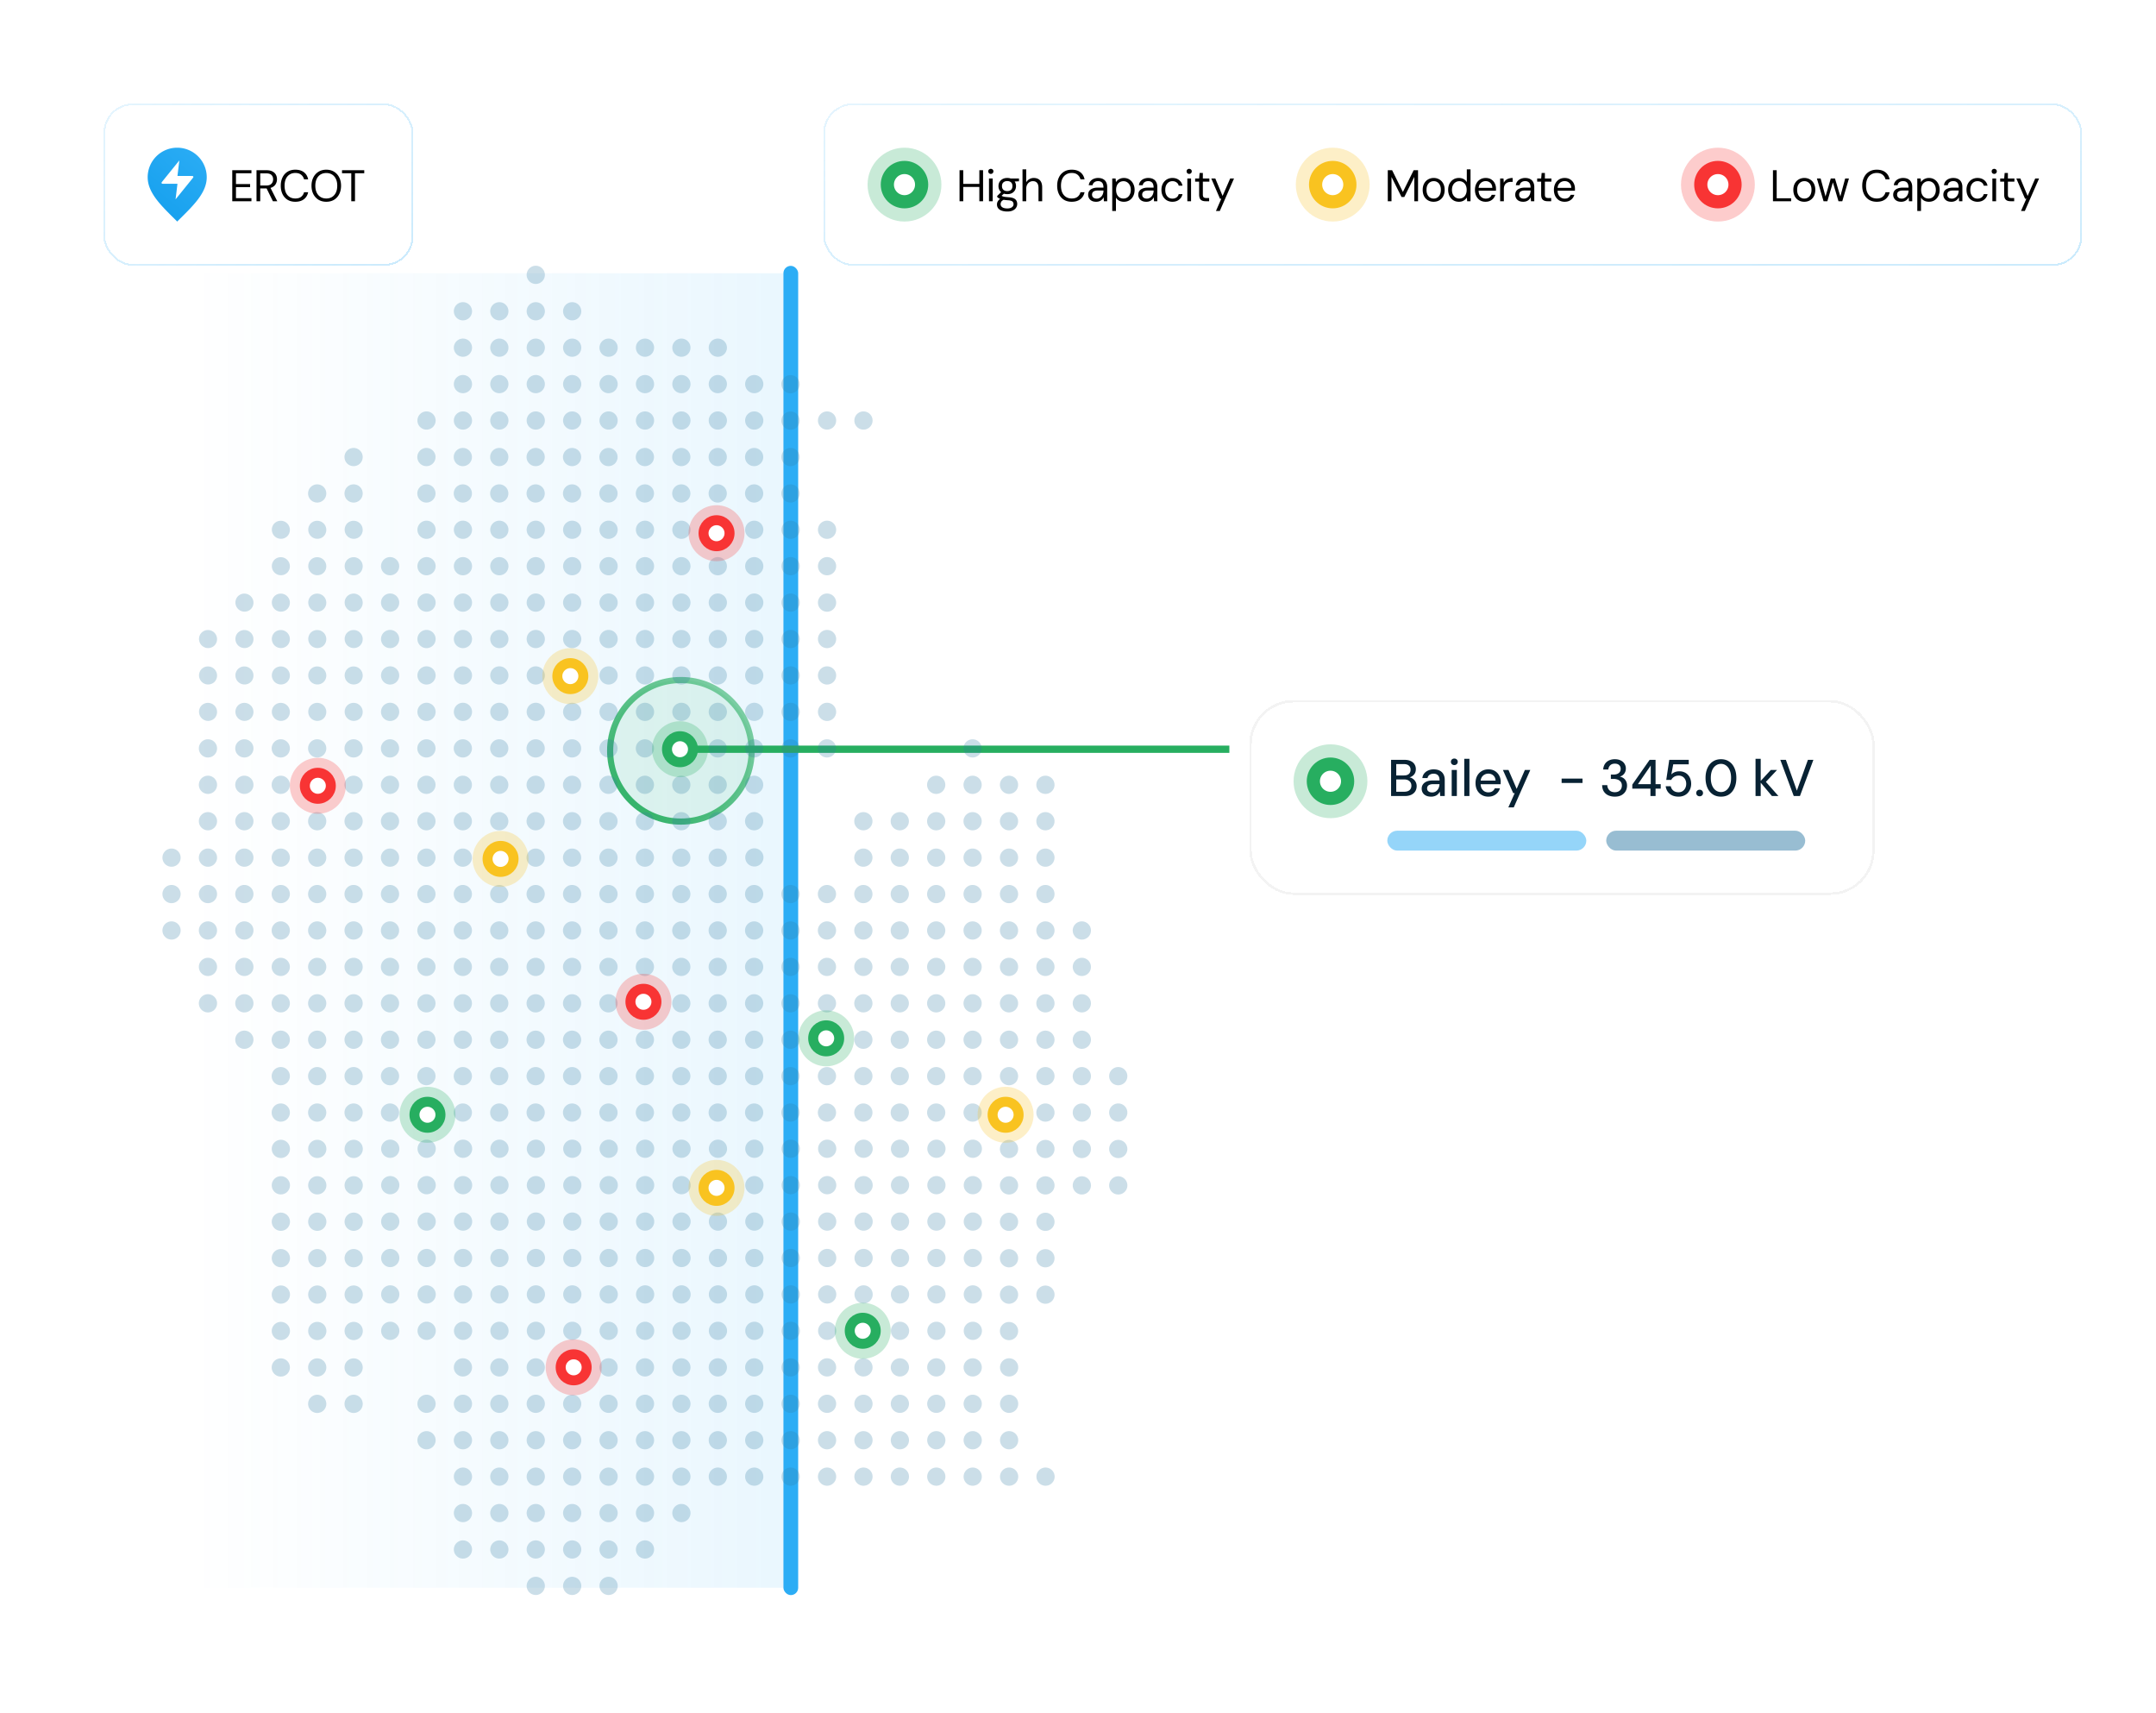 <svg xmlns="http://www.w3.org/2000/svg" width="584" height="464" fill="none"><rect width="4" height="360" x="212.207" y="72" fill="#2CADF5" rx="2"/><path fill="url(#a)" d="M52.207 74h160v356h-160z"/><circle cx="184.438" cy="203.338" r="19.167" fill="#27AE60" fill-opacity=".1" stroke="url(#b)" stroke-width="1.667"/><g filter="url(#c)"><rect width="169.391" height="52.781" x="333" y="181.5" fill="#fff" rx="12" shape-rendering="crispEdges"/><rect width="168.717" height="52.107" x="333.337" y="181.837" stroke="#000" stroke-opacity=".05" stroke-width=".674" rx="11.663" shape-rendering="crispEdges"/><circle cx="355" cy="203.5" r="10" fill="#27AE60" fill-opacity=".25"/><circle cx="355" cy="203.5" r="4.643" fill="#fff" stroke="#27AE60" stroke-width="3.571"/><path fill="#082233" d="M371.413 207.5v-9.8h3.626c.681 0 1.25.112 1.708.336.457.215.798.513 1.022.896.233.373.35.798.35 1.274 0 .495-.108.91-.322 1.246-.215.336-.5.597-.854.784-.346.177-.719.28-1.12.308l.196-.14c.429.009.821.126 1.176.35.354.215.634.504.84.868.205.364.308.765.308 1.204 0 .504-.122.961-.364 1.372-.243.401-.602.719-1.078.952-.476.233-1.06.35-1.75.35h-3.738Zm1.4-1.162h2.156c.616 0 1.092-.14 1.428-.42.345-.289.518-.695.518-1.218 0-.513-.178-.924-.532-1.232-.346-.308-.826-.462-1.442-.462h-2.128v3.332Zm0-4.41h2.072c.588 0 1.036-.135 1.344-.406.308-.28.462-.663.462-1.148 0-.467-.154-.835-.462-1.106-.308-.28-.77-.42-1.386-.42h-2.03v3.08Zm9.467 5.74c-.578 0-1.059-.098-1.442-.294-.382-.196-.667-.457-.854-.784a2.191 2.191 0 0 1-.28-1.078c0-.467.122-.863.364-1.19.243-.336.588-.593 1.036-.77.448-.177.985-.266 1.61-.266h1.834c0-.411-.06-.751-.182-1.022a1.228 1.228 0 0 0-.546-.602c-.233-.14-.532-.21-.896-.21-.42 0-.779.103-1.078.308-.298.196-.485.49-.56.882h-1.4c.056-.495.224-.915.504-1.26.29-.355.658-.625 1.106-.812a3.524 3.524 0 0 1 1.428-.294c.663 0 1.218.117 1.666.35.448.233.784.565 1.008.994.234.42.35.924.35 1.512v4.368h-1.218l-.112-1.19a3.298 3.298 0 0 1-.364.532c-.14.168-.308.313-.504.434a2.214 2.214 0 0 1-.658.28 2.739 2.739 0 0 1-.812.112Zm.266-1.134c.299 0 .57-.061.812-.182.243-.121.448-.285.616-.49.178-.215.308-.453.392-.714.094-.271.145-.546.154-.826v-.042h-1.666c-.401 0-.728.051-.98.154-.242.093-.42.224-.532.392a1.035 1.035 0 0 0-.168.588c0 .233.052.434.154.602.112.159.271.285.476.378.206.093.453.14.742.14Zm5.287.966v-7.056h1.4v7.056h-1.4Zm.714-8.386a.94.94 0 0 1-.672-.252.873.873 0 0 1-.252-.644.81.81 0 0 1 .252-.616.94.94 0 0 1 .672-.252c.262 0 .481.084.658.252a.787.787 0 0 1 .266.616.846.846 0 0 1-.266.644.918.918 0 0 1-.658.252Zm2.688 8.386v-10.08h1.4v10.08h-1.4Zm6.514.168c-.672 0-1.269-.154-1.792-.462a3.279 3.279 0 0 1-1.232-1.288c-.289-.551-.434-1.19-.434-1.918 0-.747.145-1.395.434-1.946.299-.56.71-.994 1.232-1.302.523-.317 1.13-.476 1.82-.476.691 0 1.284.154 1.778.462.495.308.878.719 1.148 1.232a3.49 3.49 0 0 1 .406 1.68c0 .093-.004.196-.014.308 0 .103-.004.219-.014.35h-5.768v-.994h4.396c-.028-.588-.224-1.045-.588-1.372-.364-.336-.816-.504-1.358-.504-.382 0-.732.089-1.05.266-.317.168-.574.42-.77.756-.186.327-.28.742-.28 1.246v.392c0 .523.094.966.28 1.33.196.355.453.625.77.812.318.177.663.266 1.036.266.448 0 .817-.098 1.106-.294a1.75 1.75 0 0 0 .644-.798h1.4a3.091 3.091 0 0 1-.616 1.162 3.089 3.089 0 0 1-1.078.798c-.42.196-.905.294-1.456.294Zm5.427 2.912 1.722-3.864h-.406l-2.786-6.272h1.512l2.212 5.124 2.226-5.124h1.47l-4.48 10.136h-1.47Zm14.434-6.622v-1.176h5.656v1.176h-5.656Zm14.401 3.71a4.329 4.329 0 0 1-1.722-.336 2.904 2.904 0 0 1-1.232-1.036c-.299-.467-.457-1.05-.476-1.75h1.4c.009.355.093.677.252.966.159.289.387.523.686.7.308.168.672.252 1.092.252.42 0 .77-.079 1.05-.238.289-.159.504-.373.644-.644.149-.271.224-.574.224-.91 0-.42-.103-.761-.308-1.022a1.773 1.773 0 0 0-.812-.588 3.1 3.1 0 0 0-1.134-.196h-.728v-1.176h.728c.588 0 1.055-.135 1.4-.406.355-.271.532-.653.532-1.148 0-.411-.135-.747-.406-1.008s-.667-.392-1.19-.392c-.523 0-.938.149-1.246.448-.299.299-.467.677-.504 1.134h-1.386a2.998 2.998 0 0 1 .434-1.456 2.644 2.644 0 0 1 1.092-.98c.467-.233 1.003-.35 1.61-.35.653 0 1.199.117 1.638.35.448.224.784.527 1.008.91.233.383.35.803.35 1.26 0 .345-.065.667-.196.966a2.154 2.154 0 0 1-1.442 1.218c.373.075.709.219 1.008.434.299.215.532.495.7.84.168.336.252.728.252 1.176 0 .532-.126 1.027-.378 1.484-.252.448-.625.812-1.12 1.092-.485.271-1.092.406-1.82.406Zm9.656-.168v-2.002h-4.914v-1.092l4.69-6.706h1.61v6.58h1.4v1.218h-1.4v2.002h-1.386Zm-3.388-3.22h3.472v-5.04l-3.472 5.04Zm11.006 3.388c-.691 0-1.284-.121-1.778-.364a3.104 3.104 0 0 1-1.176-1.008 3.237 3.237 0 0 1-.532-1.442h1.372c.093.476.326.868.7 1.176.373.299.844.448 1.414.448.429 0 .798-.103 1.106-.308a2.05 2.05 0 0 0 .714-.826c.168-.345.252-.728.252-1.148 0-.448-.089-.835-.266-1.162a1.877 1.877 0 0 0-.714-.784 1.939 1.939 0 0 0-1.05-.28c-.486 0-.906.112-1.26.336-.346.215-.598.49-.756.826h-1.358l.812-5.432h5.278v1.218h-4.2l-.518 2.744c.224-.252.522-.457.896-.616a3.362 3.362 0 0 1 1.302-.238 3.2 3.2 0 0 1 1.33.266c.392.168.723.406.994.714.28.308.49.667.63 1.078.149.411.224.845.224 1.302 0 .495-.08.952-.238 1.372-.159.42-.388.793-.686 1.12-.29.317-.649.565-1.078.742a3.61 3.61 0 0 1-1.414.266Zm5.715-.098a.94.94 0 0 1-.672-.252.884.884 0 0 1-.252-.63c0-.252.084-.462.252-.63a.914.914 0 0 1 .672-.266c.271 0 .49.089.658.266a.855.855 0 0 1 .252.63.884.884 0 0 1-.252.63c-.168.168-.387.252-.658.252Zm5.78.098c-.868 0-1.615-.21-2.24-.63-.626-.429-1.106-1.022-1.442-1.778-.336-.765-.504-1.652-.504-2.66 0-1.008.168-1.89.504-2.646.336-.765.816-1.358 1.442-1.778.625-.429 1.372-.644 2.24-.644.868 0 1.61.215 2.226.644.625.42 1.101 1.013 1.428 1.778.336.756.504 1.638.504 2.646s-.168 1.895-.504 2.66c-.327.756-.803 1.349-1.428 1.778-.616.42-1.358.63-2.226.63Zm0-1.246c.522 0 .989-.154 1.4-.462.42-.308.746-.747.98-1.316.233-.569.35-1.251.35-2.044 0-.793-.117-1.475-.35-2.044-.234-.569-.56-1.003-.98-1.302a2.275 2.275 0 0 0-1.4-.462c-.532 0-1.008.154-1.428.462-.42.299-.747.733-.98 1.302-.234.569-.35 1.251-.35 2.044 0 .793.116 1.475.35 2.044.233.569.56 1.008.98 1.316.42.308.896.462 1.428.462Zm13.794 1.078-3.248-3.864 2.94-3.192h1.694l-3.5 3.738v-1.05l3.878 4.368h-1.764Zm-4.438 0v-10.08h1.4v10.08h-1.4Zm10.35 0-3.64-9.8h1.512l2.968 8.344 2.996-8.344h1.484l-3.64 9.8h-1.68Z"/><rect width="53.906" height="5.391" x="370.391" y="216.891" fill="#2CADF5" fill-opacity=".5" rx="2.695"/><rect width="53.906" height="5.391" x="429.688" y="216.891" fill="#327CA7" fill-opacity=".5" rx="2.695"/></g><path fill="#27AE60" d="M188.754 203.898v-1.969h144.245v1.969z"/><g filter="url(#d)"><rect width="84" height="44" x="24" y="24" fill="#fff" rx="8" shape-rendering="crispEdges"/><rect width="83.5" height="43.5" x="24.25" y="24.25" stroke="url(#e)" stroke-opacity=".25" stroke-width=".5" rx="7.75" shape-rendering="crispEdges"/><path fill="url(#f)" d="M44 36a8 8 0 0 1 8 8c0 4.418-4 8-8 12-4-4-8-7.582-8-12a8 8 0 0 1 8-8Zm-3.977 9.08c-.178.22-.267.33-.268.423a.267.267 0 0 0 .095.209c.07.058.21.058.488.058h3.73l-.512 4.217 4.554-5.633c.179-.22.267-.331.269-.424a.267.267 0 0 0-.095-.21c-.07-.058-.21-.058-.488-.058h-3.729l.511-4.216-4.555 5.633Z"/><path fill="#000" d="M58.912 50.5v-8.4h5.196v.828H59.92v2.928h3.828v.816H59.92v3h4.188v.828h-5.196Zm6.569 0v-8.4h2.712c.656 0 1.192.112 1.608.336.416.216.724.508.924.876.2.368.3.784.3 1.248 0 .448-.104.86-.312 1.236-.2.376-.512.676-.936.9-.424.224-.968.336-1.632.336h-1.656V50.5H65.48Zm4.44 0-1.848-3.756H69.2l1.908 3.756H69.92Zm-3.432-4.26h1.632c.64 0 1.108-.156 1.404-.468.304-.312.456-.712.456-1.2 0-.496-.148-.888-.444-1.176-.288-.296-.764-.444-1.428-.444h-1.62v3.288Zm9.5 4.404c-.808 0-1.508-.18-2.1-.54a3.69 3.69 0 0 1-1.356-1.524c-.32-.656-.48-1.416-.48-2.28 0-.864.16-1.62.48-2.268a3.594 3.594 0 0 1 1.356-1.524c.592-.368 1.292-.552 2.1-.552.96 0 1.736.228 2.328.684.6.456.984 1.1 1.152 1.932h-1.104c-.136-.52-.4-.936-.792-1.248-.384-.32-.912-.48-1.584-.48-.584 0-1.096.14-1.536.42-.44.272-.78.668-1.02 1.188-.232.512-.348 1.128-.348 1.848 0 .72.116 1.34.348 1.86.24.512.58.908 1.02 1.188.44.272.952.408 1.536.408.672 0 1.2-.152 1.584-.456.392-.312.656-.724.792-1.236h1.104c-.168.808-.552 1.44-1.152 1.896-.592.456-1.368.684-2.328.684Zm8.386 0c-.784 0-1.48-.18-2.088-.54a3.8 3.8 0 0 1-1.404-1.524c-.336-.656-.504-1.416-.504-2.28 0-.856.168-1.608.504-2.256a3.782 3.782 0 0 1 1.404-1.536c.608-.368 1.304-.552 2.088-.552.808 0 1.512.184 2.112.552a3.7 3.7 0 0 1 1.392 1.536c.336.648.504 1.4.504 2.256 0 .864-.168 1.624-.504 2.28a3.717 3.717 0 0 1-1.392 1.524c-.6.36-1.304.54-2.112.54Zm.012-.888c.592 0 1.108-.136 1.548-.408.448-.28.796-.676 1.044-1.188.248-.52.372-1.14.372-1.86 0-.72-.124-1.336-.372-1.848-.248-.52-.596-.916-1.044-1.188-.44-.272-.956-.408-1.548-.408-.592 0-1.112.136-1.56.408-.448.272-.796.668-1.044 1.188-.248.512-.372 1.128-.372 1.848 0 .72.124 1.34.372 1.86.248.512.596.908 1.044 1.188.448.272.968.408 1.56.408Zm6.763.744v-7.572h-2.508V42.1h6.024v.828h-2.508V50.5H91.15Z"/></g><g filter="url(#g)"><rect width="341" height="44" x="219" y="24" fill="#fff" rx="8" shape-rendering="crispEdges"/><rect width="340.5" height="43.5" x="219.25" y="24.25" stroke="url(#h)" stroke-opacity=".25" stroke-width=".5" rx="7.75" shape-rendering="crispEdges"/><circle cx="241" cy="46" r="10" fill="#27AE60" fill-opacity=".25"/><circle cx="241" cy="46" r="4.643" fill="#fff" stroke="#27AE60" stroke-width="3.571"/><path fill="#000" d="M261.276 50.5v-8.4h1.008v8.4h-1.008Zm-5.364 0v-8.4h1.008v8.4h-1.008Zm.816-3.864v-.828h4.8v.828h-4.8Zm7.16 3.864v-6.156h1.008V50.5h-1.008Zm.504-7.404a.707.707 0 0 1-.504-.192.707.707 0 0 1-.192-.504c0-.2.064-.36.192-.48a.707.707 0 0 1 .504-.192c.192 0 .356.064.492.192.136.12.204.28.204.48 0 .2-.068.368-.204.504a.692.692 0 0 1-.492.192Zm4.455 10.188c-.552 0-1.04-.072-1.464-.216-.424-.136-.752-.348-.984-.636-.232-.288-.348-.644-.348-1.068 0-.192.036-.392.108-.6.08-.208.212-.412.396-.612.192-.2.46-.38.804-.54l.72.408c-.432.176-.716.376-.852.6-.128.232-.192.448-.192.648 0 .264.076.484.228.66.152.176.364.308.636.396.28.088.596.132.948.132s.652-.048.9-.144c.256-.096.452-.232.588-.408a.942.942 0 0 0 .204-.612.953.953 0 0 0-.312-.732c-.208-.184-.612-.292-1.212-.324-.48-.032-.884-.076-1.212-.132a5.237 5.237 0 0 1-.792-.192 2.703 2.703 0 0 1-.528-.264 3.578 3.578 0 0 1-.372-.3v-.276l1.176-1.152.9.312-1.236 1.08.156-.444.252.18c.08.056.188.108.324.156.136.04.328.08.576.12.248.032.576.064.984.096.56.04 1.008.136 1.344.288.336.152.576.36.72.624.152.256.228.564.228.924 0 .344-.096.668-.288.972-.184.312-.476.564-.876.756-.392.2-.9.3-1.524.3Zm-.012-4.704c-.504 0-.936-.096-1.296-.288-.352-.2-.62-.464-.804-.792a2.217 2.217 0 0 1-.276-1.104c0-.416.092-.784.276-1.104.192-.328.464-.592.816-.792.352-.2.78-.3 1.284-.3.512 0 .944.1 1.296.3.352.2.62.464.804.792.184.32.276.688.276 1.104 0 .408-.092.776-.276 1.104a2.069 2.069 0 0 1-.804.792c-.352.192-.784.288-1.296.288Zm0-.828c.44 0 .784-.116 1.032-.348.248-.232.372-.568.372-1.008 0-.448-.124-.784-.372-1.008-.248-.232-.592-.348-1.032-.348-.424 0-.768.116-1.032.348-.264.224-.396.56-.396 1.008 0 .44.128.776.384 1.008.264.232.612.348 1.044.348Zm1.008-2.556-.3-.852h2.472v.756l-2.172.096Zm3.125 5.304v-8.64h1.008v3.504c.208-.36.492-.644.852-.852a2.31 2.31 0 0 1 1.176-.312c.48 0 .888.092 1.224.276.344.184.608.468.792.852.184.376.276.852.276 1.428V50.5h-.996v-3.636c0-.592-.132-1.04-.396-1.344-.264-.304-.636-.456-1.116-.456a1.74 1.74 0 0 0-.912.252 1.77 1.77 0 0 0-.66.708c-.16.304-.24.68-.24 1.128V50.5h-1.008Zm13.328.144c-.808 0-1.508-.18-2.1-.54a3.69 3.69 0 0 1-1.356-1.524c-.32-.656-.48-1.416-.48-2.28 0-.864.16-1.62.48-2.268a3.594 3.594 0 0 1 1.356-1.524c.592-.368 1.292-.552 2.1-.552.96 0 1.736.228 2.328.684.6.456.984 1.1 1.152 1.932h-1.104c-.136-.52-.4-.936-.792-1.248-.384-.32-.912-.48-1.584-.48-.584 0-1.096.14-1.536.42-.44.272-.78.668-1.02 1.188-.232.512-.348 1.128-.348 1.848 0 .72.116 1.34.348 1.86.24.512.58.908 1.02 1.188.44.272.952.408 1.536.408.672 0 1.2-.152 1.584-.456.392-.312.656-.724.792-1.236h1.104c-.168.808-.552 1.44-1.152 1.896-.592.456-1.368.684-2.328.684Zm6.635 0c-.488 0-.896-.088-1.224-.264a1.778 1.778 0 0 1-.72-.696 1.92 1.92 0 0 1-.24-.948c0-.408.104-.756.312-1.044.216-.288.516-.504.9-.648.384-.152.836-.228 1.356-.228h1.584c0-.392-.052-.716-.156-.972a1.126 1.126 0 0 0-.492-.588c-.216-.136-.492-.204-.828-.204-.376 0-.7.096-.972.288-.272.184-.44.46-.504.828h-1.032c.048-.424.192-.78.432-1.068.24-.296.544-.52.912-.672a3.02 3.02 0 0 1 1.164-.228c.56 0 1.024.104 1.392.312.368.2.64.484.816.852.184.36.276.788.276 1.284V50.5h-.9l-.06-1.08a2.24 2.24 0 0 1-.312.48c-.12.144-.264.272-.432.384-.16.112-.348.2-.564.264a2.484 2.484 0 0 1-.708.096Zm.144-.852c.272 0 .52-.06.744-.18.232-.12.428-.28.588-.48.16-.2.28-.424.36-.672a2.42 2.42 0 0 0 .132-.792v-.072h-1.5c-.384 0-.696.048-.936.144-.232.088-.4.216-.504.384a1.05 1.05 0 0 0-.156.564c0 .224.048.42.144.588.096.16.24.288.432.384.192.088.424.132.696.132Zm4.198 3.348v-8.796h.912l.096.984c.128-.2.288-.384.48-.552.2-.168.44-.304.72-.408.28-.112.6-.168.96-.168.576 0 1.08.144 1.512.432.432.28.768.664 1.008 1.152.248.48.372 1.032.372 1.656 0 .616-.124 1.168-.372 1.656-.24.48-.58.86-1.02 1.14-.432.272-.936.408-1.512.408-.488 0-.92-.1-1.296-.3-.368-.2-.652-.48-.852-.84v3.636h-1.008Zm3.036-3.372c.392 0 .736-.096 1.032-.288.296-.192.528-.464.696-.816.176-.352.264-.764.264-1.236 0-.48-.088-.892-.264-1.236a1.942 1.942 0 0 0-.696-.816 1.8 1.8 0 0 0-1.032-.3c-.4 0-.752.1-1.056.3a1.942 1.942 0 0 0-.696.816c-.16.344-.24.756-.24 1.236 0 .472.08.884.24 1.236.168.352.4.624.696.816.304.192.656.288 1.056.288Zm6.204.876c-.488 0-.896-.088-1.224-.264a1.778 1.778 0 0 1-.72-.696 1.92 1.92 0 0 1-.24-.948c0-.408.104-.756.312-1.044.216-.288.516-.504.9-.648.384-.152.836-.228 1.356-.228h1.584c0-.392-.052-.716-.156-.972a1.126 1.126 0 0 0-.492-.588c-.216-.136-.492-.204-.828-.204-.376 0-.7.096-.972.288-.272.184-.44.46-.504.828h-1.032c.048-.424.192-.78.432-1.068.24-.296.544-.52.912-.672a3.02 3.02 0 0 1 1.164-.228c.56 0 1.024.104 1.392.312.368.2.64.484.816.852.184.36.276.788.276 1.284V50.5h-.9l-.06-1.08a2.24 2.24 0 0 1-.312.48c-.12.144-.264.272-.432.384-.16.112-.348.2-.564.264a2.484 2.484 0 0 1-.708.096Zm.144-.852c.272 0 .52-.06.744-.18.232-.12.428-.28.588-.48.16-.2.28-.424.36-.672a2.42 2.42 0 0 0 .132-.792v-.072h-1.5c-.384 0-.696.048-.936.144-.232.088-.4.216-.504.384a1.05 1.05 0 0 0-.156.564c0 .224.048.42.144.588.096.16.24.288.432.384.192.088.424.132.696.132Zm6.935.852a3.033 3.033 0 0 1-1.548-.396 2.872 2.872 0 0 1-1.056-1.128c-.256-.488-.384-1.052-.384-1.692 0-.648.128-1.212.384-1.692s.608-.856 1.056-1.128a2.963 2.963 0 0 1 1.548-.408c.712 0 1.308.192 1.788.576.488.376.796.88.924 1.512h-1.032a1.386 1.386 0 0 0-.6-.9 1.87 1.87 0 0 0-1.092-.324c-.36 0-.688.092-.984.276-.288.176-.52.44-.696.792-.176.344-.264.776-.264 1.296 0 .384.048.724.144 1.02.104.296.244.544.42.744.176.2.38.352.612.456.24.096.496.144.768.144.28 0 .536-.048.768-.144a1.463 1.463 0 0 0 .924-1.08h1.032a2.496 2.496 0 0 1-.924 1.5c-.48.384-1.076.576-1.788.576Zm4.022-.144v-6.156h1.008V50.5h-1.008Zm.504-7.404a.707.707 0 0 1-.504-.192.707.707 0 0 1-.192-.504c0-.2.064-.36.192-.48a.707.707 0 0 1 .504-.192c.192 0 .356.064.492.192.136.12.204.28.204.48 0 .2-.068.368-.204.504a.692.692 0 0 1-.492.192Zm4.443 7.404c-.36 0-.672-.056-.936-.168a1.232 1.232 0 0 1-.612-.564c-.136-.272-.204-.636-.204-1.092v-3.48h-1.08v-.852h1.08l.132-1.5h.876v1.5h1.764v.852h-1.764v3.48c0 .376.076.632.228.768.152.128.42.192.804.192h.672v.864h-.96Zm2.802 2.64 1.452-3.312h-.348l-2.364-5.484h1.092l1.968 4.716 2.052-4.716h1.044l-3.852 8.796h-1.044Z"/><circle cx="357" cy="46" r="10" fill="#F9C320" fill-opacity=".25"/><circle cx="357" cy="46" r="4.643" fill="#fff" stroke="#F9C320" stroke-width="3.571"/><path fill="#000" d="M371.912 50.5v-8.4h1.176l2.916 5.892 2.916-5.892h1.188v8.4H379.1v-6.588l-2.712 5.436h-.756l-2.712-5.412V50.5h-1.008Zm12.42.144c-.576 0-1.088-.132-1.536-.396a2.787 2.787 0 0 1-1.056-1.116c-.248-.488-.372-1.056-.372-1.704 0-.656.128-1.224.384-1.704s.608-.852 1.056-1.116a2.963 2.963 0 0 1 1.548-.408 2.9 2.9 0 0 1 1.536.408c.448.264.796.636 1.044 1.116.256.48.384 1.048.384 1.704 0 .648-.128 1.216-.384 1.704-.256.48-.612.852-1.068 1.116-.448.264-.96.396-1.536.396Zm0-.864c.36 0 .688-.088.984-.264.296-.176.532-.44.708-.792.176-.352.264-.784.264-1.296 0-.528-.088-.964-.264-1.308a1.783 1.783 0 0 0-1.668-1.056c-.352 0-.676.088-.972.264-.296.176-.536.44-.72.792-.176.344-.264.78-.264 1.308 0 .512.088.944.264 1.296.176.352.408.616.696.792.296.176.62.264.972.264Zm6.836.864c-.576 0-1.084-.14-1.524-.42a2.914 2.914 0 0 1-1.02-1.152c-.24-.488-.36-1.04-.36-1.656 0-.624.12-1.176.36-1.656.248-.48.588-.86 1.02-1.14.44-.28.952-.42 1.536-.42.488 0 .916.1 1.284.3.368.2.652.48.852.84v-3.48h1.008v8.64h-.912l-.084-.996a2.526 2.526 0 0 1-1.2.984 2.684 2.684 0 0 1-.96.156Zm.12-.876c.4 0 .748-.096 1.044-.288.304-.192.536-.464.696-.816.168-.352.252-.764.252-1.236 0-.48-.084-.892-.252-1.236a1.836 1.836 0 0 0-.696-.816 1.82 1.82 0 0 0-1.044-.3c-.384 0-.728.1-1.032.3a2.025 2.025 0 0 0-.708.816c-.168.344-.252.756-.252 1.236 0 .472.084.884.252 1.236.176.352.412.624.708.816.304.192.648.288 1.032.288Zm7.128.876c-.56 0-1.06-.132-1.5-.396a2.845 2.845 0 0 1-1.02-1.128c-.248-.488-.372-1.052-.372-1.692 0-.648.124-1.212.372-1.692a2.741 2.741 0 0 1 1.02-1.128c.44-.272.948-.408 1.524-.408.6 0 1.104.136 1.512.408.416.264.732.616.948 1.056.216.44.324.92.324 1.44v.252c0 .088-.004.188-.012.3h-4.932v-.78h3.948c-.016-.584-.196-1.032-.54-1.344-.336-.32-.76-.48-1.272-.48-.336 0-.648.08-.936.24-.288.16-.524.396-.708.708-.176.304-.264.688-.264 1.152v.336c0 .504.088.928.264 1.272.184.344.42.604.708.78.288.168.6.252.936.252.44 0 .792-.088 1.056-.264.264-.184.46-.44.588-.768h.996c-.104.36-.276.684-.516.972-.232.28-.528.504-.888.672-.352.16-.764.24-1.236.24Zm3.929-.144v-6.156h.912l.084 1.152c.136-.28.312-.516.528-.708.224-.192.492-.336.804-.432a3.33 3.33 0 0 1 1.056-.156v1.056h-.468c-.248 0-.488.036-.72.108a1.675 1.675 0 0 0-.612.324 1.47 1.47 0 0 0-.42.6c-.104.256-.156.576-.156.96V50.5h-1.008Zm6.275.144c-.488 0-.896-.088-1.224-.264a1.778 1.778 0 0 1-.72-.696 1.92 1.92 0 0 1-.24-.948c0-.408.104-.756.312-1.044.216-.288.516-.504.9-.648.384-.152.836-.228 1.356-.228h1.584c0-.392-.052-.716-.156-.972a1.126 1.126 0 0 0-.492-.588c-.216-.136-.492-.204-.828-.204-.376 0-.7.096-.972.288-.272.184-.44.46-.504.828h-1.032c.048-.424.192-.78.432-1.068.24-.296.544-.52.912-.672a3.02 3.02 0 0 1 1.164-.228c.56 0 1.024.104 1.392.312.368.2.64.484.816.852.184.36.276.788.276 1.284V50.5h-.9l-.06-1.08a2.24 2.24 0 0 1-.312.48c-.12.144-.264.272-.432.384-.16.112-.348.2-.564.264a2.484 2.484 0 0 1-.708.096Zm.144-.852c.272 0 .52-.06.744-.18.232-.12.428-.28.588-.48.16-.2.28-.424.36-.672a2.42 2.42 0 0 0 .132-.792v-.072h-1.5c-.384 0-.696.048-.936.144-.232.088-.4.216-.504.384a1.05 1.05 0 0 0-.156.564c0 .224.048.42.144.588.096.16.24.288.432.384.192.088.424.132.696.132Zm6.446.708c-.36 0-.672-.056-.936-.168a1.232 1.232 0 0 1-.612-.564c-.136-.272-.204-.636-.204-1.092v-3.48h-1.08v-.852h1.08l.132-1.5h.876v1.5h1.764v.852h-1.764v3.48c0 .376.076.632.228.768.152.128.42.192.804.192h.672v.864h-.96Zm4.594.144c-.56 0-1.06-.132-1.5-.396a2.845 2.845 0 0 1-1.02-1.128c-.248-.488-.372-1.052-.372-1.692 0-.648.124-1.212.372-1.692a2.741 2.741 0 0 1 1.02-1.128c.44-.272.948-.408 1.524-.408.6 0 1.104.136 1.512.408.416.264.732.616.948 1.056.216.44.324.92.324 1.44v.252c0 .088-.004.188-.012.3h-4.932v-.78h3.948c-.016-.584-.196-1.032-.54-1.344-.336-.32-.76-.48-1.272-.48-.336 0-.648.08-.936.24-.288.16-.524.396-.708.708-.176.304-.264.688-.264 1.152v.336c0 .504.088.928.264 1.272.184.344.42.604.708.78.288.168.6.252.936.252.44 0 .792-.088 1.056-.264.264-.184.46-.44.588-.768h.996c-.104.36-.276.684-.516.972-.232.28-.528.504-.888.672-.352.16-.764.24-1.236.24Z"/><circle cx="461.333" cy="46" r="10" fill="#F83434" fill-opacity=".25"/><circle cx="461.334" cy="46" r="4.643" fill="#fff" stroke="#F83434" stroke-width="3.571"/><path fill="#000" d="M476.245 50.5v-8.4h1.008v7.596h3.912v.804h-4.92Zm8.483.144c-.576 0-1.088-.132-1.536-.396a2.787 2.787 0 0 1-1.056-1.116c-.248-.488-.372-1.056-.372-1.704 0-.656.128-1.224.384-1.704s.608-.852 1.056-1.116a2.963 2.963 0 0 1 1.548-.408 2.9 2.9 0 0 1 1.536.408c.448.264.796.636 1.044 1.116.256.48.384 1.048.384 1.704 0 .648-.128 1.216-.384 1.704-.256.48-.612.852-1.068 1.116-.448.264-.96.396-1.536.396Zm0-.864c.36 0 .688-.088.984-.264.296-.176.532-.44.708-.792.176-.352.264-.784.264-1.296 0-.528-.088-.964-.264-1.308a1.783 1.783 0 0 0-1.668-1.056c-.352 0-.676.088-.972.264-.296.176-.536.44-.72.792-.176.344-.264.78-.264 1.308 0 .512.088.944.264 1.296.176.352.408.616.696.792.296.176.62.264.972.264Zm5.222.72-1.8-6.156h1.008l1.38 5.076h-.12l1.488-5.076h1.14l1.512 5.064-.12.012 1.368-5.076h1.02l-1.8 6.156h-1.032l-1.572-5.304h.12l-1.56 5.304h-1.032Zm14.412.144c-.808 0-1.508-.18-2.1-.54a3.69 3.69 0 0 1-1.356-1.524c-.32-.656-.48-1.416-.48-2.28 0-.864.16-1.62.48-2.268a3.594 3.594 0 0 1 1.356-1.524c.592-.368 1.292-.552 2.1-.552.96 0 1.736.228 2.328.684.6.456.984 1.1 1.152 1.932h-1.104c-.136-.52-.4-.936-.792-1.248-.384-.32-.912-.48-1.584-.48-.584 0-1.096.14-1.536.42-.44.272-.78.668-1.02 1.188-.232.512-.348 1.128-.348 1.848 0 .72.116 1.34.348 1.86.24.512.58.908 1.02 1.188.44.272.952.408 1.536.408.672 0 1.2-.152 1.584-.456.392-.312.656-.724.792-1.236h1.104c-.168.808-.552 1.44-1.152 1.896-.592.456-1.368.684-2.328.684Zm6.634 0c-.488 0-.896-.088-1.224-.264a1.778 1.778 0 0 1-.72-.696 1.92 1.92 0 0 1-.24-.948c0-.408.104-.756.312-1.044.216-.288.516-.504.9-.648.384-.152.836-.228 1.356-.228h1.584c0-.392-.052-.716-.156-.972a1.126 1.126 0 0 0-.492-.588c-.216-.136-.492-.204-.828-.204-.376 0-.7.096-.972.288-.272.184-.44.46-.504.828h-1.032c.048-.424.192-.78.432-1.068.24-.296.544-.52.912-.672a3.02 3.02 0 0 1 1.164-.228c.56 0 1.024.104 1.392.312.368.2.64.484.816.852.184.36.276.788.276 1.284V50.5h-.9l-.06-1.08a2.24 2.24 0 0 1-.312.48c-.12.144-.264.272-.432.384-.16.112-.348.2-.564.264a2.484 2.484 0 0 1-.708.096Zm.144-.852c.272 0 .52-.06.744-.18.232-.12.428-.28.588-.48.16-.2.28-.424.36-.672a2.42 2.42 0 0 0 .132-.792v-.072h-1.5c-.384 0-.696.048-.936.144-.232.088-.4.216-.504.384a1.05 1.05 0 0 0-.156.564c0 .224.048.42.144.588.096.16.24.288.432.384.192.088.424.132.696.132Zm4.199 3.348v-8.796h.912l.096.984c.128-.2.288-.384.48-.552.2-.168.44-.304.72-.408.28-.112.6-.168.96-.168.576 0 1.08.144 1.512.432.432.28.768.664 1.008 1.152.248.48.372 1.032.372 1.656 0 .616-.124 1.168-.372 1.656-.24.48-.58.86-1.02 1.14-.432.272-.936.408-1.512.408-.488 0-.92-.1-1.296-.3-.368-.2-.652-.48-.852-.84v3.636h-1.008Zm3.036-3.372c.392 0 .736-.096 1.032-.288.296-.192.528-.464.696-.816.176-.352.264-.764.264-1.236 0-.48-.088-.892-.264-1.236a1.942 1.942 0 0 0-.696-.816 1.8 1.8 0 0 0-1.032-.3c-.4 0-.752.1-1.056.3a1.942 1.942 0 0 0-.696.816c-.16.344-.24.756-.24 1.236 0 .472.08.884.24 1.236.168.352.4.624.696.816.304.192.656.288 1.056.288Zm6.204.876c-.488 0-.896-.088-1.224-.264a1.778 1.778 0 0 1-.72-.696 1.92 1.92 0 0 1-.24-.948c0-.408.104-.756.312-1.044.216-.288.516-.504.9-.648.384-.152.836-.228 1.356-.228h1.584c0-.392-.052-.716-.156-.972a1.126 1.126 0 0 0-.492-.588c-.216-.136-.492-.204-.828-.204-.376 0-.7.096-.972.288-.272.184-.44.46-.504.828h-1.032c.048-.424.192-.78.432-1.068.24-.296.544-.52.912-.672a3.02 3.02 0 0 1 1.164-.228c.56 0 1.024.104 1.392.312.368.2.64.484.816.852.184.36.276.788.276 1.284V50.5h-.9l-.06-1.08a2.24 2.24 0 0 1-.312.48c-.12.144-.264.272-.432.384-.16.112-.348.2-.564.264a2.484 2.484 0 0 1-.708.096Zm.144-.852c.272 0 .52-.06.744-.18.232-.12.428-.28.588-.48.16-.2.28-.424.36-.672a2.42 2.42 0 0 0 .132-.792v-.072h-1.5c-.384 0-.696.048-.936.144-.232.088-.4.216-.504.384a1.05 1.05 0 0 0-.156.564c0 .224.048.42.144.588.096.16.24.288.432.384.192.088.424.132.696.132Zm6.934.852a3.033 3.033 0 0 1-1.548-.396 2.872 2.872 0 0 1-1.056-1.128c-.256-.488-.384-1.052-.384-1.692 0-.648.128-1.212.384-1.692s.608-.856 1.056-1.128a2.963 2.963 0 0 1 1.548-.408c.712 0 1.308.192 1.788.576.488.376.796.88.924 1.512h-1.032a1.386 1.386 0 0 0-.6-.9 1.87 1.87 0 0 0-1.092-.324c-.36 0-.688.092-.984.276-.288.176-.52.44-.696.792-.176.344-.264.776-.264 1.296 0 .384.048.724.144 1.02.104.296.244.544.42.744.176.2.38.352.612.456.24.096.496.144.768.144.28 0 .536-.048.768-.144a1.463 1.463 0 0 0 .924-1.08h1.032a2.496 2.496 0 0 1-.924 1.5c-.48.384-1.076.576-1.788.576Zm4.023-.144v-6.156h1.008V50.5h-1.008Zm.504-7.404a.707.707 0 0 1-.504-.192.707.707 0 0 1-.192-.504c0-.2.064-.36.192-.48a.707.707 0 0 1 .504-.192c.192 0 .356.064.492.192.136.12.204.28.204.48 0 .2-.068.368-.204.504a.692.692 0 0 1-.492.192Zm4.443 7.404c-.36 0-.672-.056-.936-.168a1.232 1.232 0 0 1-.612-.564c-.136-.272-.204-.636-.204-1.092v-3.48h-1.08v-.852h1.08l.132-1.5h.876v1.5h1.764v.852h-1.764v3.48c0 .376.076.632.228.768.152.128.42.192.804.192h.672v.864h-.96Zm2.801 2.64 1.452-3.312h-.348l-2.364-5.484h1.092l1.968 4.716 2.052-4.716h1.044l-3.852 8.796h-1.044Z"/></g><path fill="#327CA7" fill-opacity=".25" d="M143.352 427.791a2.466 2.466 0 1 1 3.487 3.487 2.466 2.466 0 0 1-3.487-3.487Zm9.863 0a2.466 2.466 0 1 1 3.487 3.487 2.466 2.466 0 0 1-3.487-3.487Zm9.863 0a2.466 2.466 0 1 1 3.487 3.487 2.466 2.466 0 0 1-3.487-3.487Zm-39.452-9.863a2.466 2.466 0 1 1 3.487 3.487 2.466 2.466 0 0 1-3.487-3.487Zm9.863 0a2.466 2.466 0 1 1 3.487 3.487 2.466 2.466 0 0 1-3.487-3.487Zm9.863 0a2.466 2.466 0 1 1 3.487 3.487 2.466 2.466 0 0 1-3.487-3.487Zm9.863 0a2.466 2.466 0 1 1 3.487 3.487 2.466 2.466 0 0 1-3.487-3.487Zm9.863 0a2.466 2.466 0 1 1 3.487 3.487 2.466 2.466 0 0 1-3.487-3.487Zm9.863 0a2.466 2.466 0 1 1 3.487 3.487 2.466 2.466 0 0 1-3.487-3.487Zm-49.315-9.863a2.466 2.466 0 1 1 3.487 3.487 2.466 2.466 0 0 1-3.487-3.487Zm9.863 0a2.466 2.466 0 1 1 3.487 3.487 2.466 2.466 0 0 1-3.487-3.487Zm9.863 0a2.466 2.466 0 1 1 3.487 3.487 2.466 2.466 0 0 1-3.487-3.487Zm9.863 0a2.466 2.466 0 1 1 3.487 3.487 2.466 2.466 0 0 1-3.487-3.487Zm9.863 0a2.466 2.466 0 1 1 3.487 3.487 2.466 2.466 0 0 1-3.487-3.487Zm9.863 0a2.466 2.466 0 1 1 3.487 3.487 2.466 2.466 0 0 1-3.487-3.487Zm9.863 0a2.466 2.466 0 1 1 3.487 3.487 2.466 2.466 0 0 1-3.487-3.487Zm-59.178-9.863a2.466 2.466 0 1 1 3.487 3.487 2.466 2.466 0 0 1-3.487-3.487Zm9.863 0a2.466 2.466 0 1 1 3.487 3.487 2.466 2.466 0 0 1-3.487-3.487Zm9.863 0a2.466 2.466 0 1 1 3.487 3.487 2.466 2.466 0 0 1-3.487-3.487Zm9.863 0a2.466 2.466 0 1 1 3.487 3.487 2.466 2.466 0 0 1-3.487-3.487Zm9.863 0a2.466 2.466 0 1 1 3.487 3.487 2.466 2.466 0 0 1-3.487-3.487Zm9.863 0a2.466 2.466 0 1 1 3.487 3.487 2.466 2.466 0 0 1-3.487-3.487Zm9.863 0a2.466 2.466 0 1 1 3.487 3.487 2.466 2.466 0 0 1-3.487-3.487Zm9.863 0a2.466 2.466 0 1 1 3.487 3.487 2.466 2.466 0 0 1-3.487-3.487Zm9.863 0a2.466 2.466 0 1 1 3.487 3.487 2.466 2.466 0 0 1-3.487-3.487Zm9.863 0a2.466 2.466 0 1 1 3.487 3.487 2.466 2.466 0 0 1-3.487-3.487Zm9.863 0a2.466 2.466 0 1 1 3.487 3.487 2.466 2.466 0 0 1-3.487-3.487Zm9.863 0a2.466 2.466 0 1 1 3.487 3.487 2.466 2.466 0 0 1-3.487-3.487Zm9.863 0a2.466 2.466 0 1 1 3.487 3.487 2.466 2.466 0 0 1-3.487-3.487Zm9.863 0a2.466 2.466 0 1 1 3.487 3.487 2.466 2.466 0 0 1-3.487-3.487Zm9.863 0a2.466 2.466 0 1 1 3.487 3.487 2.466 2.466 0 0 1-3.487-3.487Zm9.863 0a2.466 2.466 0 1 1 3.487 3.487 2.466 2.466 0 0 1-3.487-3.487Zm9.863 0a2.466 2.466 0 1 1 3.487 3.487 2.466 2.466 0 0 1-3.487-3.487Zm-167.671-9.863a2.466 2.466 0 1 1 3.487 3.487 2.466 2.466 0 0 1-3.487-3.487Zm9.863 0a2.466 2.466 0 1 1 3.487 3.487 2.466 2.466 0 0 1-3.487-3.487Zm9.863 0a2.466 2.466 0 1 1 3.487 3.487 2.466 2.466 0 0 1-3.487-3.487Zm9.863 0a2.466 2.466 0 1 1 3.487 3.487 2.466 2.466 0 0 1-3.487-3.487Zm9.863 0a2.466 2.466 0 1 1 3.487 3.487 2.466 2.466 0 0 1-3.487-3.487Zm9.863 0a2.466 2.466 0 1 1 3.487 3.487 2.466 2.466 0 0 1-3.487-3.487Zm9.863 0a2.466 2.466 0 1 1 3.487 3.487 2.466 2.466 0 0 1-3.487-3.487Zm9.863 0a2.466 2.466 0 1 1 3.487 3.487 2.466 2.466 0 0 1-3.487-3.487Zm9.863 0a2.466 2.466 0 1 1 3.487 3.487 2.466 2.466 0 0 1-3.487-3.487Zm9.863 0a2.466 2.466 0 1 1 3.487 3.487 2.466 2.466 0 0 1-3.487-3.487Zm9.863 0a2.466 2.466 0 1 1 3.487 3.487 2.466 2.466 0 0 1-3.487-3.487Zm9.863 0a2.466 2.466 0 1 1 3.487 3.487 2.466 2.466 0 0 1-3.487-3.487Zm9.863 0a2.466 2.466 0 1 1 3.487 3.487 2.466 2.466 0 0 1-3.487-3.487Zm9.863 0a2.466 2.466 0 1 1 3.487 3.487 2.466 2.466 0 0 1-3.487-3.487Zm9.863 0a2.466 2.466 0 1 1 3.487 3.487 2.466 2.466 0 0 1-3.487-3.487Zm9.863 0a2.466 2.466 0 1 1 3.487 3.487 2.466 2.466 0 0 1-3.487-3.487Zm9.863 0a2.466 2.466 0 1 1 3.487 3.487 2.466 2.466 0 0 1-3.487-3.487Zm-187.397-9.863a2.465 2.465 0 1 1 3.487 3.485 2.465 2.465 0 0 1-3.487-3.485Zm9.863 0a2.465 2.465 0 1 1 3.487 3.485 2.465 2.465 0 0 1-3.487-3.485Zm19.726 0a2.466 2.466 0 1 1 3.487 3.487 2.466 2.466 0 0 1-3.487-3.487Zm9.863 0a2.466 2.466 0 1 1 3.487 3.487 2.466 2.466 0 0 1-3.487-3.487Zm9.863 0a2.466 2.466 0 1 1 3.487 3.487 2.466 2.466 0 0 1-3.487-3.487Zm9.863 0a2.466 2.466 0 1 1 3.487 3.487 2.466 2.466 0 0 1-3.487-3.487Zm9.863 0a2.466 2.466 0 1 1 3.487 3.487 2.466 2.466 0 0 1-3.487-3.487Zm9.863 0a2.466 2.466 0 1 1 3.487 3.487 2.466 2.466 0 0 1-3.487-3.487Zm9.863 0a2.466 2.466 0 1 1 3.487 3.487 2.466 2.466 0 0 1-3.487-3.487Zm9.863 0a2.466 2.466 0 1 1 3.487 3.487 2.466 2.466 0 0 1-3.487-3.487Zm9.863 0a2.466 2.466 0 1 1 3.487 3.487 2.466 2.466 0 0 1-3.487-3.487Zm9.863 0a2.466 2.466 0 1 1 3.487 3.487 2.466 2.466 0 0 1-3.487-3.487Zm9.863 0a2.466 2.466 0 1 1 3.487 3.487 2.466 2.466 0 0 1-3.487-3.487Zm9.863 0a2.466 2.466 0 1 1 3.487 3.487 2.466 2.466 0 0 1-3.487-3.487Zm9.863 0a2.466 2.466 0 1 1 3.487 3.487 2.466 2.466 0 0 1-3.487-3.487Zm9.863 0a2.466 2.466 0 1 1 3.487 3.487 2.466 2.466 0 0 1-3.487-3.487Zm9.863 0a2.466 2.466 0 1 1 3.487 3.487 2.466 2.466 0 0 1-3.487-3.487Zm9.863 0a2.466 2.466 0 1 1 3.487 3.487 2.466 2.466 0 0 1-3.487-3.487Zm9.863 0a2.466 2.466 0 1 1 3.487 3.487 2.466 2.466 0 0 1-3.487-3.487Zm-197.26-9.863a2.465 2.465 0 1 1 3.487 3.485 2.465 2.465 0 0 1-3.487-3.485Zm9.863 0a2.465 2.465 0 1 1 3.487 3.485 2.465 2.465 0 0 1-3.487-3.485Zm9.863 0a2.465 2.465 0 1 1 3.487 3.485 2.465 2.465 0 0 1-3.487-3.485Zm29.589 0a2.466 2.466 0 1 1 3.487 3.487 2.466 2.466 0 0 1-3.487-3.487Zm9.863 0a2.466 2.466 0 1 1 3.487 3.487 2.466 2.466 0 0 1-3.487-3.487Zm9.863 0a2.466 2.466 0 1 1 3.487 3.487 2.466 2.466 0 0 1-3.487-3.487Zm9.863 0a2.466 2.466 0 1 1 3.487 3.487 2.466 2.466 0 0 1-3.487-3.487Zm9.863 0a2.466 2.466 0 1 1 3.487 3.487 2.466 2.466 0 0 1-3.487-3.487Zm9.863 0a2.466 2.466 0 1 1 3.487 3.487 2.466 2.466 0 0 1-3.487-3.487Zm9.863 0a2.466 2.466 0 1 1 3.487 3.487 2.466 2.466 0 0 1-3.487-3.487Zm9.863 0a2.466 2.466 0 1 1 3.487 3.487 2.466 2.466 0 0 1-3.487-3.487Zm9.863 0a2.466 2.466 0 1 1 3.487 3.487 2.466 2.466 0 0 1-3.487-3.487Zm9.863 0a2.466 2.466 0 1 1 3.487 3.487 2.466 2.466 0 0 1-3.487-3.487Zm9.863 0a2.466 2.466 0 1 1 3.487 3.487 2.466 2.466 0 0 1-3.487-3.487Zm9.863 0a2.466 2.466 0 1 1 3.487 3.487 2.466 2.466 0 0 1-3.487-3.487Zm9.863 0a2.466 2.466 0 1 1 3.487 3.487 2.466 2.466 0 0 1-3.487-3.487Zm9.863 0a2.466 2.466 0 1 1 3.487 3.487 2.466 2.466 0 0 1-3.487-3.487Zm9.863 0a2.466 2.466 0 1 1 3.487 3.487 2.466 2.466 0 0 1-3.487-3.487Zm9.863 0a2.466 2.466 0 1 1 3.487 3.487 2.466 2.466 0 0 1-3.487-3.487Zm-197.26-9.864a2.467 2.467 0 1 1 3.487 3.49 2.467 2.467 0 0 1-3.487-3.49Zm9.863 0a2.467 2.467 0 1 1 3.487 3.49 2.467 2.467 0 0 1-3.487-3.49Zm9.863 0a2.467 2.467 0 1 1 3.487 3.49 2.467 2.467 0 0 1-3.487-3.49Zm9.863 0a2.467 2.467 0 1 1 3.485 3.488 2.467 2.467 0 0 1-3.485-3.488Zm9.863 0a2.467 2.467 0 1 1 3.485 3.488 2.467 2.467 0 0 1-3.485-3.488Zm9.863 0a2.467 2.467 0 1 1 3.485 3.488 2.467 2.467 0 0 1-3.485-3.488Zm9.863 0a2.467 2.467 0 1 1 3.485 3.488 2.467 2.467 0 0 1-3.485-3.488Zm9.863 0a2.467 2.467 0 1 1 3.485 3.488 2.467 2.467 0 0 1-3.485-3.488Zm9.863 0a2.467 2.467 0 1 1 3.485 3.488 2.467 2.467 0 0 1-3.485-3.488Zm9.863 0a2.467 2.467 0 1 1 3.485 3.488 2.467 2.467 0 0 1-3.485-3.488Zm9.863 0a2.467 2.467 0 1 1 3.485 3.488 2.467 2.467 0 0 1-3.485-3.488Zm9.863 0a2.467 2.467 0 1 1 3.485 3.488 2.467 2.467 0 0 1-3.485-3.488Zm9.863 0a2.467 2.467 0 1 1 3.485 3.488 2.467 2.467 0 0 1-3.485-3.488Zm9.863 0a2.467 2.467 0 1 1 3.485 3.488 2.467 2.467 0 0 1-3.485-3.488Zm9.863 0a2.467 2.467 0 1 1 3.485 3.488 2.467 2.467 0 0 1-3.485-3.488Zm9.863 0a2.467 2.467 0 1 1 3.485 3.488 2.467 2.467 0 0 1-3.485-3.488Zm9.863 0a2.467 2.467 0 1 1 3.485 3.488 2.467 2.467 0 0 1-3.485-3.488Zm9.863 0a2.467 2.467 0 1 1 3.485 3.488 2.467 2.467 0 0 1-3.485-3.488Zm9.863 0a2.467 2.467 0 1 1 3.485 3.488 2.467 2.467 0 0 1-3.485-3.488Zm9.863 0a2.467 2.467 0 1 1 3.485 3.488 2.467 2.467 0 0 1-3.485-3.488Zm9.863 0a2.467 2.467 0 1 1 0 3.488 2.469 2.469 0 0 1 0-3.488Zm-197.26-9.863a2.467 2.467 0 1 1 3.487 3.49 2.467 2.467 0 0 1-3.487-3.49Zm9.863 0a2.467 2.467 0 1 1 3.487 3.49 2.467 2.467 0 0 1-3.487-3.49Zm9.863 0a2.467 2.467 0 1 1 3.487 3.49 2.467 2.467 0 0 1-3.487-3.49Zm9.863 0a2.467 2.467 0 1 1 3.485 3.488 2.467 2.467 0 0 1-3.485-3.488Zm9.863 0a2.467 2.467 0 1 1 3.485 3.488 2.467 2.467 0 0 1-3.485-3.488Zm9.863 0a2.467 2.467 0 1 1 3.485 3.488 2.467 2.467 0 0 1-3.485-3.488Zm9.863 0a2.467 2.467 0 1 1 3.485 3.488 2.467 2.467 0 0 1-3.485-3.488Zm9.863 0a2.467 2.467 0 1 1 3.485 3.488 2.467 2.467 0 0 1-3.485-3.488Zm9.863 0a2.467 2.467 0 1 1 3.485 3.488 2.467 2.467 0 0 1-3.485-3.488Zm9.863 0a2.467 2.467 0 1 1 3.485 3.488 2.467 2.467 0 0 1-3.485-3.488Zm9.863 0a2.467 2.467 0 1 1 3.485 3.488 2.467 2.467 0 0 1-3.485-3.488Zm9.863 0a2.467 2.467 0 1 1 3.485 3.488 2.467 2.467 0 0 1-3.485-3.488Zm9.863 0a2.467 2.467 0 1 1 3.485 3.488 2.467 2.467 0 0 1-3.485-3.488Zm9.863 0a2.467 2.467 0 1 1 3.485 3.488 2.467 2.467 0 0 1-3.485-3.488Zm9.863 0a2.467 2.467 0 1 1 3.485 3.488 2.467 2.467 0 0 1-3.485-3.488Zm9.863 0a2.467 2.467 0 1 1 3.485 3.488 2.467 2.467 0 0 1-3.485-3.488Zm9.863 0a2.467 2.467 0 1 1 3.485 3.488 2.467 2.467 0 0 1-3.485-3.488Zm9.863 0a2.467 2.467 0 1 1 3.485 3.488 2.467 2.467 0 0 1-3.485-3.488Zm9.863 0a2.467 2.467 0 1 1 3.485 3.488 2.467 2.467 0 0 1-3.485-3.488Zm9.863 0a2.467 2.467 0 1 1 3.485 3.488 2.467 2.467 0 0 1-3.485-3.488Zm9.863 0a2.467 2.467 0 1 1 0 3.488 2.469 2.469 0 0 1 0-3.488Zm9.863 0a2.467 2.467 0 1 1 0 3.488 2.469 2.469 0 0 1 0-3.488Zm-207.123-9.863a2.467 2.467 0 1 1 3.487 3.49 2.467 2.467 0 0 1-3.487-3.49Zm9.863 0a2.467 2.467 0 1 1 3.487 3.49 2.467 2.467 0 0 1-3.487-3.49Zm9.863 0a2.467 2.467 0 1 1 3.487 3.49 2.467 2.467 0 0 1-3.487-3.49Zm9.863 0a2.467 2.467 0 1 1 3.485 3.488 2.467 2.467 0 0 1-3.485-3.488Zm9.863 0a2.467 2.467 0 1 1 3.485 3.488 2.467 2.467 0 0 1-3.485-3.488Zm9.863 0a2.467 2.467 0 1 1 3.485 3.488 2.467 2.467 0 0 1-3.485-3.488Zm9.863 0a2.467 2.467 0 1 1 3.485 3.488 2.467 2.467 0 0 1-3.485-3.488Zm9.863 0a2.467 2.467 0 1 1 3.485 3.488 2.467 2.467 0 0 1-3.485-3.488Zm9.863 0a2.467 2.467 0 1 1 3.485 3.488 2.467 2.467 0 0 1-3.485-3.488Zm9.863 0a2.467 2.467 0 1 1 3.485 3.488 2.467 2.467 0 0 1-3.485-3.488Zm9.863 0a2.467 2.467 0 1 1 3.485 3.488 2.467 2.467 0 0 1-3.485-3.488Zm9.863 0a2.467 2.467 0 1 1 3.485 3.488 2.467 2.467 0 0 1-3.485-3.488Zm9.863 0a2.467 2.467 0 1 1 3.485 3.488 2.467 2.467 0 0 1-3.485-3.488Zm9.863 0a2.467 2.467 0 1 1 3.485 3.488 2.467 2.467 0 0 1-3.485-3.488Zm9.863 0a2.467 2.467 0 1 1 3.485 3.488 2.467 2.467 0 0 1-3.485-3.488Zm9.863 0a2.467 2.467 0 1 1 3.485 3.488 2.467 2.467 0 0 1-3.485-3.488Zm9.863 0a2.467 2.467 0 1 1 3.485 3.488 2.467 2.467 0 0 1-3.485-3.488Zm9.863 0a2.467 2.467 0 1 1 3.485 3.488 2.467 2.467 0 0 1-3.485-3.488Zm9.863 0a2.467 2.467 0 1 1 3.485 3.488 2.467 2.467 0 0 1-3.485-3.488Zm9.863 0a2.467 2.467 0 1 1 3.485 3.488 2.467 2.467 0 0 1-3.485-3.488Zm9.863 0a2.467 2.467 0 1 1 0 3.488 2.469 2.469 0 0 1 0-3.488Zm9.863 0a2.467 2.467 0 1 1 0 3.488 2.469 2.469 0 0 1 0-3.488ZM74.311 329.16a2.467 2.467 0 1 1 3.487 3.49 2.467 2.467 0 0 1-3.487-3.49Zm9.863 0a2.467 2.467 0 1 1 3.487 3.49 2.467 2.467 0 0 1-3.487-3.49Zm9.863 0a2.467 2.467 0 1 1 3.487 3.49 2.467 2.467 0 0 1-3.487-3.49Zm9.863 0a2.467 2.467 0 1 1 3.485 3.488 2.467 2.467 0 0 1-3.485-3.488Zm9.863 0a2.467 2.467 0 1 1 3.485 3.488 2.467 2.467 0 0 1-3.485-3.488Zm9.863 0a2.467 2.467 0 1 1 3.485 3.488 2.467 2.467 0 0 1-3.485-3.488Zm9.863 0a2.467 2.467 0 1 1 3.485 3.488 2.467 2.467 0 0 1-3.485-3.488Zm9.863 0a2.467 2.467 0 1 1 3.485 3.488 2.467 2.467 0 0 1-3.485-3.488Zm9.863 0a2.467 2.467 0 1 1 3.485 3.488 2.467 2.467 0 0 1-3.485-3.488Zm9.863 0a2.467 2.467 0 1 1 3.485 3.488 2.467 2.467 0 0 1-3.485-3.488Zm9.863 0a2.467 2.467 0 1 1 3.485 3.488 2.467 2.467 0 0 1-3.485-3.488Zm9.863 0a2.467 2.467 0 1 1 3.485 3.488 2.467 2.467 0 0 1-3.485-3.488Zm9.863 0a2.467 2.467 0 1 1 3.485 3.488 2.467 2.467 0 0 1-3.485-3.488Zm9.863 0a2.467 2.467 0 1 1 3.485 3.488 2.467 2.467 0 0 1-3.485-3.488Zm9.863 0a2.467 2.467 0 1 1 3.485 3.488 2.467 2.467 0 0 1-3.485-3.488Zm9.863 0a2.467 2.467 0 1 1 3.485 3.488 2.467 2.467 0 0 1-3.485-3.488Zm9.863 0a2.467 2.467 0 1 1 3.485 3.488 2.467 2.467 0 0 1-3.485-3.488Zm9.863 0a2.467 2.467 0 1 1 3.485 3.488 2.467 2.467 0 0 1-3.485-3.488Zm9.863 0a2.467 2.467 0 1 1 3.485 3.488 2.467 2.467 0 0 1-3.485-3.488Zm9.863 0a2.467 2.467 0 1 1 3.485 3.488 2.467 2.467 0 0 1-3.485-3.488Zm9.863 0a2.467 2.467 0 1 1 0 3.488 2.469 2.469 0 0 1 0-3.488Zm9.863 0a2.467 2.467 0 1 1 0 3.488 2.469 2.469 0 0 1 0-3.488Zm-207.123-9.863a2.467 2.467 0 1 1 3.487 3.49 2.467 2.467 0 0 1-3.487-3.49Zm9.863 0a2.467 2.467 0 1 1 3.487 3.49 2.467 2.467 0 0 1-3.487-3.49Zm9.863 0a2.467 2.467 0 1 1 3.487 3.49 2.467 2.467 0 0 1-3.487-3.49Zm9.863 0a2.467 2.467 0 1 1 3.485 3.488 2.467 2.467 0 0 1-3.485-3.488Zm9.863 0a2.467 2.467 0 1 1 3.485 3.488 2.467 2.467 0 0 1-3.485-3.488Zm9.863 0a2.467 2.467 0 1 1 3.485 3.488 2.467 2.467 0 0 1-3.485-3.488Zm9.863 0a2.467 2.467 0 1 1 3.485 3.488 2.467 2.467 0 0 1-3.485-3.488Zm9.863 0a2.467 2.467 0 1 1 3.485 3.488 2.467 2.467 0 0 1-3.485-3.488Zm9.863 0a2.467 2.467 0 1 1 3.485 3.488 2.467 2.467 0 0 1-3.485-3.488Zm9.863 0a2.467 2.467 0 1 1 3.485 3.488 2.467 2.467 0 0 1-3.485-3.488Zm9.863 0a2.467 2.467 0 1 1 3.485 3.488 2.467 2.467 0 0 1-3.485-3.488Zm9.863 0a2.467 2.467 0 1 1 3.485 3.488 2.467 2.467 0 0 1-3.485-3.488Zm9.863 0a2.467 2.467 0 1 1 3.485 3.488 2.467 2.467 0 0 1-3.485-3.488Zm9.863 0a2.467 2.467 0 1 1 3.485 3.488 2.467 2.467 0 0 1-3.485-3.488Zm9.863 0a2.467 2.467 0 1 1 3.485 3.488 2.467 2.467 0 0 1-3.485-3.488Zm9.863 0a2.467 2.467 0 1 1 3.485 3.488 2.467 2.467 0 0 1-3.485-3.488Zm9.863 0a2.467 2.467 0 1 1 3.485 3.488 2.467 2.467 0 0 1-3.485-3.488Zm9.863 0a2.467 2.467 0 1 1 3.485 3.488 2.467 2.467 0 0 1-3.485-3.488Zm9.863 0a2.467 2.467 0 1 1 3.485 3.488 2.467 2.467 0 0 1-3.485-3.488Zm9.863 0a2.467 2.467 0 1 1 3.485 3.488 2.467 2.467 0 0 1-3.485-3.488Zm9.863 0a2.467 2.467 0 1 1 0 3.488 2.469 2.469 0 0 1 0-3.488Zm9.863 0a2.467 2.467 0 1 1 0 3.488 2.469 2.469 0 0 1 0-3.488Zm9.863 0a2.467 2.467 0 1 1 0 3.488 2.469 2.469 0 0 1 0-3.488Zm9.863 0a2.467 2.467 0 1 1 0 3.488 2.469 2.469 0 0 1 0-3.488Zm-226.849-9.863a2.467 2.467 0 1 1 3.487 3.49 2.467 2.467 0 0 1-3.487-3.49Zm9.863 0a2.467 2.467 0 1 1 3.487 3.49 2.467 2.467 0 0 1-3.487-3.49Zm9.863 0a2.467 2.467 0 1 1 3.487 3.49 2.467 2.467 0 0 1-3.487-3.49Zm9.863 0a2.467 2.467 0 1 1 3.485 3.488 2.467 2.467 0 0 1-3.485-3.488Zm9.863 0a2.467 2.467 0 1 1 3.485 3.488 2.467 2.467 0 0 1-3.485-3.488Zm9.863 0a2.467 2.467 0 1 1 3.485 3.488 2.467 2.467 0 0 1-3.485-3.488Zm9.863 0a2.467 2.467 0 1 1 3.485 3.488 2.467 2.467 0 0 1-3.485-3.488Zm9.863 0a2.467 2.467 0 1 1 3.485 3.488 2.467 2.467 0 0 1-3.485-3.488Zm9.863 0a2.467 2.467 0 1 1 3.485 3.488 2.467 2.467 0 0 1-3.485-3.488Zm9.863 0a2.467 2.467 0 1 1 3.485 3.488 2.467 2.467 0 0 1-3.485-3.488Zm9.863 0a2.467 2.467 0 1 1 3.485 3.488 2.467 2.467 0 0 1-3.485-3.488Zm9.863 0a2.467 2.467 0 1 1 3.485 3.488 2.467 2.467 0 0 1-3.485-3.488Zm9.863 0a2.467 2.467 0 1 1 3.485 3.488 2.467 2.467 0 0 1-3.485-3.488Zm9.863 0a2.467 2.467 0 1 1 3.485 3.488 2.467 2.467 0 0 1-3.485-3.488Zm9.863 0a2.467 2.467 0 1 1 3.485 3.488 2.467 2.467 0 0 1-3.485-3.488Zm9.863 0a2.467 2.467 0 1 1 3.485 3.488 2.467 2.467 0 0 1-3.485-3.488Zm9.863 0a2.467 2.467 0 1 1 3.485 3.488 2.467 2.467 0 0 1-3.485-3.488Zm9.863 0a2.467 2.467 0 1 1 3.485 3.488 2.467 2.467 0 0 1-3.485-3.488Zm9.863 0a2.467 2.467 0 1 1 3.485 3.488 2.467 2.467 0 0 1-3.485-3.488Zm9.863 0a2.467 2.467 0 1 1 3.485 3.488 2.467 2.467 0 0 1-3.485-3.488Zm9.863 0a2.467 2.467 0 1 1 0 3.488 2.469 2.469 0 0 1 0-3.488Zm9.863 0a2.467 2.467 0 1 1 0 3.488 2.469 2.469 0 0 1 0-3.488Zm9.863 0a2.467 2.467 0 1 1 0 3.488 2.469 2.469 0 0 1 0-3.488Zm9.863 0a2.467 2.467 0 1 1 0 3.488 2.469 2.469 0 0 1 0-3.488Zm-226.849-9.863a2.466 2.466 0 1 1 3.487 3.488 2.466 2.466 0 0 1-3.487-3.488Zm9.863 0a2.466 2.466 0 1 1 3.487 3.488 2.466 2.466 0 0 1-3.487-3.488Zm9.863 0a2.466 2.466 0 1 1 3.487 3.488 2.466 2.466 0 0 1-3.487-3.488Zm9.863 0a2.466 2.466 0 1 1 3.487 3.49 2.466 2.466 0 0 1-3.487-3.49Zm9.863 0a2.466 2.466 0 1 1 3.487 3.49 2.466 2.466 0 0 1-3.487-3.49Zm9.863 0a2.466 2.466 0 1 1 3.487 3.49 2.466 2.466 0 0 1-3.487-3.49Zm9.863 0a2.466 2.466 0 1 1 3.487 3.49 2.466 2.466 0 0 1-3.487-3.49Zm9.863 0a2.466 2.466 0 1 1 3.487 3.49 2.466 2.466 0 0 1-3.487-3.49Zm9.863 0a2.466 2.466 0 1 1 3.487 3.49 2.466 2.466 0 0 1-3.487-3.49Zm9.863 0a2.466 2.466 0 1 1 3.487 3.49 2.466 2.466 0 0 1-3.487-3.49Zm9.863 0a2.466 2.466 0 1 1 3.487 3.49 2.466 2.466 0 0 1-3.487-3.49Zm9.863 0a2.466 2.466 0 1 1 3.487 3.49 2.466 2.466 0 0 1-3.487-3.49Zm9.863 0a2.466 2.466 0 1 1 3.487 3.49 2.466 2.466 0 0 1-3.487-3.49Zm9.863 0a2.466 2.466 0 1 1 3.487 3.49 2.466 2.466 0 0 1-3.487-3.49Zm9.863 0a2.466 2.466 0 1 1 3.487 3.49 2.466 2.466 0 0 1-3.487-3.49Zm9.863 0a2.466 2.466 0 1 1 3.487 3.49 2.466 2.466 0 0 1-3.487-3.49Zm9.863 0a2.466 2.466 0 1 1 3.487 3.49 2.466 2.466 0 0 1-3.487-3.49Zm9.863 0a2.466 2.466 0 1 1 3.487 3.49 2.466 2.466 0 0 1-3.487-3.49Zm9.863 0a2.466 2.466 0 1 1 3.487 3.49 2.466 2.466 0 0 1-3.487-3.49Zm9.863 0a2.466 2.466 0 1 1 3.487 3.49 2.466 2.466 0 0 1-3.487-3.49Zm9.863 0a2.466 2.466 0 1 1 3.487 3.49 2.466 2.466 0 0 1-3.487-3.49Zm9.863 0a2.466 2.466 0 1 1 3.487 3.49 2.466 2.466 0 0 1-3.487-3.49Zm9.863 0a2.466 2.466 0 1 1 3.487 3.49 2.466 2.466 0 0 1-3.487-3.49Zm9.863 0a2.466 2.466 0 1 1 3.487 3.49 2.466 2.466 0 0 1-3.487-3.49Zm-226.849-9.863a2.466 2.466 0 1 1 3.487 3.488 2.466 2.466 0 0 1-3.487-3.488Zm9.863 0a2.466 2.466 0 1 1 3.487 3.488 2.466 2.466 0 0 1-3.487-3.488Zm9.863 0a2.466 2.466 0 1 1 3.487 3.488 2.466 2.466 0 0 1-3.487-3.488Zm9.863 0a2.466 2.466 0 1 1 3.487 3.49 2.466 2.466 0 0 1-3.487-3.49Zm9.863 0a2.466 2.466 0 1 1 3.487 3.49 2.466 2.466 0 0 1-3.487-3.49Zm9.863 0a2.466 2.466 0 1 1 3.487 3.49 2.466 2.466 0 0 1-3.487-3.49Zm9.863 0a2.466 2.466 0 1 1 3.487 3.49 2.466 2.466 0 0 1-3.487-3.49Zm9.863 0a2.466 2.466 0 1 1 3.487 3.49 2.466 2.466 0 0 1-3.487-3.49Zm9.863 0a2.466 2.466 0 1 1 3.487 3.49 2.466 2.466 0 0 1-3.487-3.49Zm9.863 0a2.466 2.466 0 1 1 3.487 3.49 2.466 2.466 0 0 1-3.487-3.49Zm9.863 0a2.466 2.466 0 1 1 3.487 3.49 2.466 2.466 0 0 1-3.487-3.49Zm9.863 0a2.466 2.466 0 1 1 3.487 3.49 2.466 2.466 0 0 1-3.487-3.49Zm9.863 0a2.466 2.466 0 1 1 3.487 3.49 2.466 2.466 0 0 1-3.487-3.49Zm9.863 0a2.466 2.466 0 1 1 3.487 3.49 2.466 2.466 0 0 1-3.487-3.49Zm9.863 0a2.466 2.466 0 1 1 3.487 3.49 2.466 2.466 0 0 1-3.487-3.49Zm9.863 0a2.466 2.466 0 1 1 3.487 3.49 2.466 2.466 0 0 1-3.487-3.49Zm9.863 0a2.466 2.466 0 1 1 3.487 3.49 2.466 2.466 0 0 1-3.487-3.49Zm9.863 0a2.466 2.466 0 1 1 3.487 3.49 2.466 2.466 0 0 1-3.487-3.49Zm9.863 0a2.466 2.466 0 1 1 3.487 3.49 2.466 2.466 0 0 1-3.487-3.49Zm9.863 0a2.466 2.466 0 1 1 3.487 3.49 2.466 2.466 0 0 1-3.487-3.49Zm9.863 0a2.466 2.466 0 1 1 3.487 3.49 2.466 2.466 0 0 1-3.487-3.49Zm9.863 0a2.466 2.466 0 1 1 3.487 3.49 2.466 2.466 0 0 1-3.487-3.49Zm9.863 0a2.466 2.466 0 1 1 3.487 3.49 2.466 2.466 0 0 1-3.487-3.49Zm9.863 0a2.466 2.466 0 1 1 3.487 3.49 2.466 2.466 0 0 1-3.487-3.49Zm-236.712-9.863a2.466 2.466 0 1 1 3.487 3.488 2.466 2.466 0 0 1-3.487-3.488Zm9.863 0a2.466 2.466 0 1 1 3.487 3.488 2.466 2.466 0 0 1-3.487-3.488Zm9.863 0a2.466 2.466 0 1 1 3.487 3.488 2.466 2.466 0 0 1-3.487-3.488Zm9.863 0a2.466 2.466 0 1 1 3.487 3.488 2.466 2.466 0 0 1-3.487-3.488Zm9.863 0a2.466 2.466 0 1 1 3.487 3.49 2.466 2.466 0 0 1-3.487-3.49Zm9.863 0a2.466 2.466 0 1 1 3.487 3.49 2.466 2.466 0 0 1-3.487-3.49Zm9.863 0a2.466 2.466 0 1 1 3.487 3.49 2.466 2.466 0 0 1-3.487-3.49Zm9.863 0a2.466 2.466 0 1 1 3.487 3.49 2.466 2.466 0 0 1-3.487-3.49Zm9.863 0a2.466 2.466 0 1 1 3.487 3.49 2.466 2.466 0 0 1-3.487-3.49Zm9.863 0a2.466 2.466 0 1 1 3.487 3.49 2.466 2.466 0 0 1-3.487-3.49Zm9.863 0a2.466 2.466 0 1 1 3.487 3.49 2.466 2.466 0 0 1-3.487-3.49Zm9.863 0a2.466 2.466 0 1 1 3.487 3.49 2.466 2.466 0 0 1-3.487-3.49Zm9.863 0a2.466 2.466 0 1 1 3.487 3.49 2.466 2.466 0 0 1-3.487-3.49Zm9.863 0a2.466 2.466 0 1 1 3.487 3.49 2.466 2.466 0 0 1-3.487-3.49Zm9.863 0a2.466 2.466 0 1 1 3.487 3.49 2.466 2.466 0 0 1-3.487-3.49Zm9.863 0a2.466 2.466 0 1 1 3.487 3.49 2.466 2.466 0 0 1-3.487-3.49Zm9.863 0a2.466 2.466 0 1 1 3.487 3.49 2.466 2.466 0 0 1-3.487-3.49Zm9.863 0a2.466 2.466 0 1 1 3.487 3.49 2.466 2.466 0 0 1-3.487-3.49Zm9.863 0a2.466 2.466 0 1 1 3.487 3.49 2.466 2.466 0 0 1-3.487-3.49Zm9.863 0a2.466 2.466 0 1 1 3.487 3.49 2.466 2.466 0 0 1-3.487-3.49Zm9.863 0a2.466 2.466 0 1 1 3.487 3.49 2.466 2.466 0 0 1-3.487-3.49Zm9.863 0a2.466 2.466 0 1 1 3.487 3.49 2.466 2.466 0 0 1-3.487-3.49Zm9.863 0a2.466 2.466 0 1 1 3.487 3.49 2.466 2.466 0 0 1-3.487-3.49Zm9.863 0a2.466 2.466 0 1 1 3.487 3.49 2.466 2.466 0 0 1-3.487-3.49Zm-236.712-9.863a2.466 2.466 0 1 1 3.487 3.488 2.466 2.466 0 0 1-3.487-3.488Zm9.863 0a2.466 2.466 0 1 1 3.487 3.488 2.466 2.466 0 0 1-3.487-3.488Zm9.863 0a2.466 2.466 0 1 1 3.487 3.488 2.466 2.466 0 0 1-3.487-3.488Zm9.863 0a2.466 2.466 0 1 1 3.487 3.488 2.466 2.466 0 0 1-3.487-3.488Zm9.863 0a2.466 2.466 0 1 1 3.487 3.488 2.466 2.466 0 0 1-3.487-3.488Zm9.863 0a2.466 2.466 0 1 1 3.487 3.49 2.466 2.466 0 0 1-3.487-3.49Zm9.863 0a2.466 2.466 0 1 1 3.487 3.49 2.466 2.466 0 0 1-3.487-3.49Zm9.863 0a2.466 2.466 0 1 1 3.487 3.49 2.466 2.466 0 0 1-3.487-3.49Zm9.863 0a2.466 2.466 0 1 1 3.487 3.49 2.466 2.466 0 0 1-3.487-3.49Zm9.863 0a2.466 2.466 0 1 1 3.487 3.49 2.466 2.466 0 0 1-3.487-3.49Zm9.863 0a2.466 2.466 0 1 1 3.487 3.49 2.466 2.466 0 0 1-3.487-3.49Zm9.863 0a2.466 2.466 0 1 1 3.487 3.49 2.466 2.466 0 0 1-3.487-3.49Zm9.863 0a2.466 2.466 0 1 1 3.487 3.49 2.466 2.466 0 0 1-3.487-3.49Zm9.863 0a2.466 2.466 0 1 1 3.487 3.49 2.466 2.466 0 0 1-3.487-3.49Zm9.863 0a2.466 2.466 0 1 1 3.487 3.49 2.466 2.466 0 0 1-3.487-3.49Zm9.863 0a2.466 2.466 0 1 1 3.487 3.49 2.466 2.466 0 0 1-3.487-3.49Zm9.863 0a2.466 2.466 0 1 1 3.487 3.49 2.466 2.466 0 0 1-3.487-3.49Zm9.863 0a2.466 2.466 0 1 1 3.487 3.49 2.466 2.466 0 0 1-3.487-3.49Zm9.863 0a2.466 2.466 0 1 1 3.487 3.49 2.466 2.466 0 0 1-3.487-3.49Zm9.863 0a2.466 2.466 0 1 1 3.487 3.49 2.466 2.466 0 0 1-3.487-3.49Zm9.863 0a2.466 2.466 0 1 1 3.487 3.49 2.466 2.466 0 0 1-3.487-3.49Zm9.863 0a2.466 2.466 0 1 1 3.487 3.49 2.466 2.466 0 0 1-3.487-3.49Zm9.863 0a2.466 2.466 0 1 1 3.487 3.49 2.466 2.466 0 0 1-3.487-3.49Zm9.863 0a2.466 2.466 0 1 1 3.487 3.49 2.466 2.466 0 0 1-3.487-3.49Zm9.863 0a2.466 2.466 0 1 1 3.487 3.49 2.466 2.466 0 0 1-3.487-3.49Zm-236.712-9.863a2.466 2.466 0 1 1 3.487 3.488 2.466 2.466 0 0 1-3.487-3.488Zm9.863 0a2.466 2.466 0 1 1 3.487 3.488 2.466 2.466 0 0 1-3.487-3.488Zm9.863 0a2.466 2.466 0 1 1 3.487 3.488 2.466 2.466 0 0 1-3.487-3.488Zm9.863 0a2.466 2.466 0 1 1 3.487 3.488 2.466 2.466 0 0 1-3.487-3.488Zm9.863 0a2.466 2.466 0 1 1 3.487 3.488 2.466 2.466 0 0 1-3.487-3.488Zm9.863 0a2.466 2.466 0 1 1 3.487 3.49 2.466 2.466 0 0 1-3.487-3.49Zm9.863 0a2.466 2.466 0 1 1 3.487 3.49 2.466 2.466 0 0 1-3.487-3.49Zm9.863 0a2.466 2.466 0 1 1 3.487 3.49 2.466 2.466 0 0 1-3.487-3.49Zm9.863 0a2.466 2.466 0 1 1 3.487 3.49 2.466 2.466 0 0 1-3.487-3.49Zm9.863 0a2.466 2.466 0 1 1 3.487 3.49 2.466 2.466 0 0 1-3.487-3.49Zm9.863 0a2.466 2.466 0 1 1 3.487 3.49 2.466 2.466 0 0 1-3.487-3.49Zm9.863 0a2.466 2.466 0 1 1 3.487 3.49 2.466 2.466 0 0 1-3.487-3.49Zm9.863 0a2.466 2.466 0 1 1 3.487 3.49 2.466 2.466 0 0 1-3.487-3.49Zm9.863 0a2.466 2.466 0 1 1 3.487 3.49 2.466 2.466 0 0 1-3.487-3.49Zm9.863 0a2.466 2.466 0 1 1 3.487 3.49 2.466 2.466 0 0 1-3.487-3.49Zm9.863 0a2.466 2.466 0 1 1 3.487 3.49 2.466 2.466 0 0 1-3.487-3.49Zm9.863 0a2.466 2.466 0 1 1 3.487 3.49 2.466 2.466 0 0 1-3.487-3.49Zm9.863 0a2.466 2.466 0 1 1 3.487 3.49 2.466 2.466 0 0 1-3.487-3.49Zm9.863 0a2.466 2.466 0 1 1 3.487 3.49 2.466 2.466 0 0 1-3.487-3.49Zm9.863 0a2.466 2.466 0 1 1 3.487 3.49 2.466 2.466 0 0 1-3.487-3.49Zm9.863 0a2.466 2.466 0 1 1 3.487 3.49 2.466 2.466 0 0 1-3.487-3.49Zm9.863 0a2.466 2.466 0 1 1 3.487 3.49 2.466 2.466 0 0 1-3.487-3.49Zm9.863 0a2.466 2.466 0 1 1 3.487 3.49 2.466 2.466 0 0 1-3.487-3.49Zm9.863 0a2.466 2.466 0 1 1 3.487 3.49 2.466 2.466 0 0 1-3.487-3.49Zm9.863 0a2.466 2.466 0 1 1 3.487 3.49 2.466 2.466 0 0 1-3.487-3.49Zm-246.575-9.863a2.466 2.466 0 1 1 3.487 3.488 2.466 2.466 0 0 1-3.487-3.488Zm9.863 0a2.466 2.466 0 1 1 3.487 3.488 2.466 2.466 0 0 1-3.487-3.488Zm9.863 0a2.466 2.466 0 1 1 3.487 3.488 2.466 2.466 0 0 1-3.487-3.488Zm9.863 0a2.466 2.466 0 1 1 3.487 3.488 2.466 2.466 0 0 1-3.487-3.488Zm9.863 0a2.466 2.466 0 1 1 3.487 3.488 2.466 2.466 0 0 1-3.487-3.488Zm9.863 0a2.466 2.466 0 1 1 3.487 3.488 2.466 2.466 0 0 1-3.487-3.488Zm9.863 0a2.466 2.466 0 1 1 3.487 3.49 2.466 2.466 0 0 1-3.487-3.49Zm9.863 0a2.466 2.466 0 1 1 3.487 3.49 2.466 2.466 0 0 1-3.487-3.49Zm9.863 0a2.466 2.466 0 1 1 3.487 3.49 2.466 2.466 0 0 1-3.487-3.49Zm9.863 0a2.466 2.466 0 1 1 3.487 3.49 2.466 2.466 0 0 1-3.487-3.49Zm9.863 0a2.466 2.466 0 1 1 3.487 3.49 2.466 2.466 0 0 1-3.487-3.49Zm9.863 0a2.466 2.466 0 1 1 3.487 3.49 2.466 2.466 0 0 1-3.487-3.49Zm9.863 0a2.466 2.466 0 1 1 3.487 3.49 2.466 2.466 0 0 1-3.487-3.49Zm9.863 0a2.466 2.466 0 1 1 3.487 3.49 2.466 2.466 0 0 1-3.487-3.49Zm9.863 0a2.466 2.466 0 1 1 3.487 3.49 2.466 2.466 0 0 1-3.487-3.49Zm9.863 0a2.466 2.466 0 1 1 3.487 3.49 2.466 2.466 0 0 1-3.487-3.49Zm9.863 0a2.466 2.466 0 1 1 3.487 3.49 2.466 2.466 0 0 1-3.487-3.49Zm9.863 0a2.466 2.466 0 1 1 3.487 3.49 2.466 2.466 0 0 1-3.487-3.49Zm9.863 0a2.466 2.466 0 1 1 3.487 3.49 2.466 2.466 0 0 1-3.487-3.49Zm9.863 0a2.466 2.466 0 1 1 3.487 3.49 2.466 2.466 0 0 1-3.487-3.49Zm9.863 0a2.466 2.466 0 1 1 3.487 3.49 2.466 2.466 0 0 1-3.487-3.49Zm9.863 0a2.466 2.466 0 1 1 3.487 3.49 2.466 2.466 0 0 1-3.487-3.49Zm9.863 0a2.466 2.466 0 1 1 3.487 3.49 2.466 2.466 0 0 1-3.487-3.49Zm9.863 0a2.466 2.466 0 1 1 3.487 3.49 2.466 2.466 0 0 1-3.487-3.49Zm9.863 0a2.466 2.466 0 1 1 3.487 3.49 2.466 2.466 0 0 1-3.487-3.49Zm9.863 0a2.466 2.466 0 1 1 3.487 3.49 2.466 2.466 0 0 1-3.487-3.49Zm-246.575-9.863a2.466 2.466 0 1 1 3.487 3.488 2.466 2.466 0 0 1-3.487-3.488Zm9.863 0a2.466 2.466 0 1 1 3.487 3.488 2.466 2.466 0 0 1-3.487-3.488Zm9.863 0a2.466 2.466 0 1 1 3.487 3.488 2.466 2.466 0 0 1-3.487-3.488Zm9.863 0a2.466 2.466 0 1 1 3.487 3.488 2.466 2.466 0 0 1-3.487-3.488Zm9.863 0a2.466 2.466 0 1 1 3.487 3.488 2.466 2.466 0 0 1-3.487-3.488Zm9.863 0a2.466 2.466 0 1 1 3.487 3.488 2.466 2.466 0 0 1-3.487-3.488Zm9.863 0a2.466 2.466 0 1 1 3.487 3.49 2.466 2.466 0 0 1-3.487-3.49Zm9.863 0a2.466 2.466 0 1 1 3.487 3.49 2.466 2.466 0 0 1-3.487-3.49Zm9.863 0a2.466 2.466 0 1 1 3.487 3.49 2.466 2.466 0 0 1-3.487-3.49Zm9.863 0a2.466 2.466 0 1 1 3.487 3.49 2.466 2.466 0 0 1-3.487-3.49Zm9.863 0a2.466 2.466 0 1 1 3.487 3.49 2.466 2.466 0 0 1-3.487-3.49Zm9.863 0a2.466 2.466 0 1 1 3.487 3.49 2.466 2.466 0 0 1-3.487-3.49Zm9.863 0a2.466 2.466 0 1 1 3.487 3.49 2.466 2.466 0 0 1-3.487-3.49Zm9.863 0a2.466 2.466 0 1 1 3.487 3.49 2.466 2.466 0 0 1-3.487-3.49Zm9.863 0a2.466 2.466 0 1 1 3.487 3.49 2.466 2.466 0 0 1-3.487-3.49Zm9.863 0a2.466 2.466 0 1 1 3.487 3.49 2.466 2.466 0 0 1-3.487-3.49Zm9.863 0a2.466 2.466 0 1 1 3.487 3.49 2.466 2.466 0 0 1-3.487-3.49Zm9.863 0a2.466 2.466 0 1 1 3.487 3.49 2.466 2.466 0 0 1-3.487-3.49Zm9.863 0a2.466 2.466 0 1 1 3.487 3.49 2.466 2.466 0 0 1-3.487-3.49Zm9.863 0a2.466 2.466 0 1 1 3.487 3.49 2.466 2.466 0 0 1-3.487-3.49Zm9.863 0a2.466 2.466 0 1 1 3.487 3.49 2.466 2.466 0 0 1-3.487-3.49Zm9.863 0a2.466 2.466 0 1 1 3.487 3.49 2.466 2.466 0 0 1-3.487-3.49Zm9.863 0a2.466 2.466 0 1 1 3.487 3.49 2.466 2.466 0 0 1-3.487-3.49Zm9.863 0a2.466 2.466 0 1 1 3.487 3.49 2.466 2.466 0 0 1-3.487-3.49Zm9.863 0a2.466 2.466 0 1 1 3.487 3.49 2.466 2.466 0 0 1-3.487-3.49Zm-78.904-9.858a2.467 2.467 0 1 1 3.485 3.488 2.467 2.467 0 0 1-3.485-3.488Zm-157.808-.005a2.466 2.466 0 1 1 3.487 3.488 2.466 2.466 0 0 1-3.487-3.488Zm9.863 0a2.466 2.466 0 1 1 3.487 3.488 2.466 2.466 0 0 1-3.487-3.488Zm9.863 0a2.466 2.466 0 1 1 3.487 3.488 2.466 2.466 0 0 1-3.487-3.488Zm9.863 0a2.466 2.466 0 1 1 3.487 3.488 2.466 2.466 0 0 1-3.487-3.488Zm9.863 0a2.466 2.466 0 1 1 3.487 3.488 2.466 2.466 0 0 1-3.487-3.488Zm9.863 0a2.466 2.466 0 1 1 3.487 3.488 2.466 2.466 0 0 1-3.487-3.488Zm9.863 0a2.466 2.466 0 1 1 3.487 3.49 2.466 2.466 0 0 1-3.487-3.49Zm9.863 0a2.466 2.466 0 1 1 3.487 3.49 2.466 2.466 0 0 1-3.487-3.49Zm9.863 0a2.466 2.466 0 1 1 3.487 3.49 2.466 2.466 0 0 1-3.487-3.49Zm9.863 0a2.466 2.466 0 1 1 3.487 3.49 2.466 2.466 0 0 1-3.487-3.49Zm9.863 0a2.466 2.466 0 1 1 3.487 3.49 2.466 2.466 0 0 1-3.487-3.49Zm9.863 0a2.466 2.466 0 1 1 3.487 3.49 2.466 2.466 0 0 1-3.487-3.49Zm9.863 0a2.466 2.466 0 1 1 3.487 3.49 2.466 2.466 0 0 1-3.487-3.49Zm9.863 0a2.466 2.466 0 1 1 3.487 3.49 2.466 2.466 0 0 1-3.487-3.49Zm9.863 0a2.466 2.466 0 1 1 3.487 3.49 2.466 2.466 0 0 1-3.487-3.49Zm9.863 0a2.466 2.466 0 1 1 3.487 3.49 2.466 2.466 0 0 1-3.487-3.49Zm39.452 0a2.466 2.466 0 1 1 3.487 3.49 2.466 2.466 0 0 1-3.487-3.49Zm9.863 0a2.466 2.466 0 1 1 3.487 3.49 2.466 2.466 0 0 1-3.487-3.49Zm9.863 0a2.466 2.466 0 1 1 3.487 3.49 2.466 2.466 0 0 1-3.487-3.49Zm9.863 0a2.466 2.466 0 1 1 3.487 3.49 2.466 2.466 0 0 1-3.487-3.49Zm9.863 0a2.466 2.466 0 1 1 3.487 3.49 2.466 2.466 0 0 1-3.487-3.49Zm9.863 0a2.466 2.466 0 1 1 3.487 3.49 2.466 2.466 0 0 1-3.487-3.49Zm-226.849-9.863a2.466 2.466 0 1 1 3.487 3.488 2.466 2.466 0 0 1-3.487-3.488Zm9.863 0a2.466 2.466 0 1 1 3.487 3.488 2.466 2.466 0 0 1-3.487-3.488Zm9.863 0a2.466 2.466 0 1 1 3.487 3.488 2.466 2.466 0 0 1-3.487-3.488Zm9.863 0a2.466 2.466 0 1 1 3.487 3.488 2.466 2.466 0 0 1-3.487-3.488Zm9.863 0a2.466 2.466 0 1 1 3.487 3.488 2.466 2.466 0 0 1-3.487-3.488Zm9.863 0a2.466 2.466 0 1 1 3.487 3.49 2.466 2.466 0 0 1-3.487-3.49Zm9.863 0a2.466 2.466 0 1 1 3.487 3.49 2.466 2.466 0 0 1-3.487-3.49Zm9.863 0a2.466 2.466 0 1 1 3.487 3.49 2.466 2.466 0 0 1-3.487-3.49Zm9.863 0a2.466 2.466 0 1 1 3.487 3.49 2.466 2.466 0 0 1-3.487-3.49Zm9.863 0a2.466 2.466 0 1 1 3.487 3.49 2.466 2.466 0 0 1-3.487-3.49Zm9.863 0a2.466 2.466 0 1 1 3.487 3.49 2.466 2.466 0 0 1-3.487-3.49Zm9.863 0a2.466 2.466 0 1 1 3.487 3.49 2.466 2.466 0 0 1-3.487-3.49Zm9.863 0a2.466 2.466 0 1 1 3.487 3.49 2.466 2.466 0 0 1-3.487-3.49Zm9.863 0a2.466 2.466 0 1 1 3.487 3.49 2.466 2.466 0 0 1-3.487-3.49Zm9.863 0a2.466 2.466 0 1 1 3.487 3.49 2.466 2.466 0 0 1-3.487-3.49Zm9.863 0a2.466 2.466 0 1 1 3.487 3.49 2.466 2.466 0 0 1-3.487-3.49Zm29.589 0a2.466 2.466 0 1 1 3.487 3.49 2.466 2.466 0 0 1-3.487-3.49Zm9.863 0a2.466 2.466 0 1 1 3.487 3.49 2.466 2.466 0 0 1-3.487-3.49Zm9.863 0a2.466 2.466 0 1 1 3.487 3.49 2.466 2.466 0 0 1-3.487-3.49Zm9.863 0a2.466 2.466 0 1 1 3.487 3.49 2.466 2.466 0 0 1-3.487-3.49Zm9.863 0a2.466 2.466 0 1 1 3.487 3.49 2.466 2.466 0 0 1-3.487-3.49Zm9.863 0a2.466 2.466 0 1 1 3.487 3.49 2.466 2.466 0 0 1-3.487-3.49Zm-226.849-9.863a2.466 2.466 0 1 1 3.487 3.488 2.466 2.466 0 0 1-3.487-3.488Zm9.863 0a2.466 2.466 0 1 1 3.487 3.488 2.466 2.466 0 0 1-3.487-3.488Zm9.863 0a2.466 2.466 0 1 1 3.487 3.488 2.466 2.466 0 0 1-3.487-3.488Zm9.863 0a2.466 2.466 0 1 1 3.487 3.488 2.466 2.466 0 0 1-3.487-3.488Zm9.863 0a2.466 2.466 0 1 1 3.487 3.488 2.466 2.466 0 0 1-3.487-3.488Zm9.863 0a2.466 2.466 0 1 1 3.487 3.49 2.466 2.466 0 0 1-3.487-3.49Zm9.863 0a2.466 2.466 0 1 1 3.487 3.49 2.466 2.466 0 0 1-3.487-3.49Zm9.863 0a2.466 2.466 0 1 1 3.487 3.49 2.466 2.466 0 0 1-3.487-3.49Zm9.863 0a2.466 2.466 0 1 1 3.487 3.49 2.466 2.466 0 0 1-3.487-3.49Zm9.863 0a2.466 2.466 0 1 1 3.487 3.49 2.466 2.466 0 0 1-3.487-3.49Zm9.863 0a2.466 2.466 0 1 1 3.487 3.49 2.466 2.466 0 0 1-3.487-3.49Zm9.863 0a2.466 2.466 0 1 1 3.487 3.49 2.466 2.466 0 0 1-3.487-3.49Zm9.863 0a2.466 2.466 0 1 1 3.487 3.49 2.466 2.466 0 0 1-3.487-3.49Zm9.863 0a2.466 2.466 0 1 1 3.487 3.49 2.466 2.466 0 0 1-3.487-3.49Zm9.863 0a2.466 2.466 0 1 1 3.487 3.49 2.466 2.466 0 0 1-3.487-3.49Zm9.863 0a2.466 2.466 0 1 1 3.487 3.49 2.466 2.466 0 0 1-3.487-3.49Zm49.315 0a2.466 2.466 0 1 1 3.487 3.49 2.466 2.466 0 0 1-3.487-3.49Zm9.863 0a2.466 2.466 0 1 1 3.487 3.49 2.466 2.466 0 0 1-3.487-3.49Zm9.863 0a2.466 2.466 0 1 1 3.487 3.49 2.466 2.466 0 0 1-3.487-3.49Zm9.863 0a2.466 2.466 0 1 1 3.487 3.49 2.466 2.466 0 0 1-3.487-3.49Zm-226.849-9.863a2.466 2.466 0 1 1 3.487 3.488 2.466 2.466 0 0 1-3.487-3.488Zm9.863 0a2.466 2.466 0 1 1 3.487 3.488 2.466 2.466 0 0 1-3.487-3.488Zm9.863 0a2.466 2.466 0 1 1 3.487 3.488 2.466 2.466 0 0 1-3.487-3.488Zm9.863 0a2.466 2.466 0 1 1 3.487 3.488 2.466 2.466 0 0 1-3.487-3.488Zm9.863 0a2.466 2.466 0 1 1 3.487 3.488 2.466 2.466 0 0 1-3.487-3.488Zm9.863 0a2.466 2.466 0 1 1 3.487 3.49 2.466 2.466 0 0 1-3.487-3.49Zm9.863 0a2.466 2.466 0 1 1 3.487 3.49 2.466 2.466 0 0 1-3.487-3.49Zm9.863 0a2.466 2.466 0 1 1 3.487 3.49 2.466 2.466 0 0 1-3.487-3.49Zm9.863 0a2.466 2.466 0 1 1 3.487 3.49 2.466 2.466 0 0 1-3.487-3.49Zm9.863 0a2.466 2.466 0 1 1 3.487 3.49 2.466 2.466 0 0 1-3.487-3.49Zm9.863 0a2.466 2.466 0 1 1 3.487 3.49 2.466 2.466 0 0 1-3.487-3.49Zm9.863 0a2.466 2.466 0 1 1 3.487 3.49 2.466 2.466 0 0 1-3.487-3.49Zm9.863 0a2.466 2.466 0 1 1 3.487 3.49 2.466 2.466 0 0 1-3.487-3.49Zm9.863 0a2.466 2.466 0 1 1 3.487 3.49 2.466 2.466 0 0 1-3.487-3.49Zm9.863 0a2.466 2.466 0 1 1 3.487 3.49 2.466 2.466 0 0 1-3.487-3.49Zm9.863 0a2.466 2.466 0 1 1 3.487 3.49 2.466 2.466 0 0 1-3.487-3.49Zm9.863 0a2.466 2.466 0 1 1 3.487 3.49 2.466 2.466 0 0 1-3.487-3.49Zm9.863 0a2.466 2.466 0 1 1 3.487 3.49 2.466 2.466 0 0 1-3.487-3.49Zm39.452 0a2.466 2.466 0 1 1 3.487 3.49 2.466 2.466 0 0 1-3.487-3.49Zm-207.123-9.863a2.465 2.465 0 1 1 3.487 3.488 2.467 2.467 0 0 1-3.487-3.488Zm9.863 0a2.465 2.465 0 1 1 3.487 3.488 2.467 2.467 0 0 1-3.487-3.488Zm9.863 0a2.465 2.465 0 1 1 3.487 3.488 2.467 2.467 0 0 1-3.487-3.488Zm9.863 0a2.465 2.465 0 1 1 3.487 3.488 2.467 2.467 0 0 1-3.487-3.488Zm9.863 0a2.465 2.465 0 1 1 3.487 3.488 2.467 2.467 0 0 1-3.487-3.488Zm9.863 0a2.466 2.466 0 1 1 3.487 3.487 2.466 2.466 0 0 1-3.487-3.487Zm9.863 0a2.466 2.466 0 1 1 3.487 3.487 2.466 2.466 0 0 1-3.487-3.487Zm9.863 0a2.466 2.466 0 1 1 3.487 3.487 2.466 2.466 0 0 1-3.487-3.487Zm9.863 0a2.466 2.466 0 1 1 3.487 3.487 2.466 2.466 0 0 1-3.487-3.487Zm9.863 0a2.466 2.466 0 1 1 3.487 3.487 2.466 2.466 0 0 1-3.487-3.487Zm9.863 0a2.466 2.466 0 1 1 3.487 3.487 2.466 2.466 0 0 1-3.487-3.487Zm9.863 0a2.466 2.466 0 1 1 3.487 3.487 2.466 2.466 0 0 1-3.487-3.487Zm9.863 0a2.466 2.466 0 1 1 3.487 3.487 2.466 2.466 0 0 1-3.487-3.487Zm9.863 0a2.466 2.466 0 1 1 3.487 3.487 2.466 2.466 0 0 1-3.487-3.487Zm9.863 0a2.466 2.466 0 1 1 3.487 3.487 2.466 2.466 0 0 1-3.487-3.487Zm9.863 0a2.466 2.466 0 1 1 3.487 3.487 2.466 2.466 0 0 1-3.487-3.487Zm9.863 0a2.466 2.466 0 1 1 3.487 3.487 2.466 2.466 0 0 1-3.487-3.487Zm9.863 0a2.466 2.466 0 1 1 3.487 3.487 2.466 2.466 0 0 1-3.487-3.487Zm-167.671-9.863a2.465 2.465 0 1 1 3.487 3.488 2.467 2.467 0 0 1-3.487-3.488Zm9.863 0a2.465 2.465 0 1 1 3.487 3.488 2.467 2.467 0 0 1-3.487-3.488Zm9.863 0a2.465 2.465 0 1 1 3.487 3.488 2.467 2.467 0 0 1-3.487-3.488Zm9.863 0a2.465 2.465 0 1 1 3.487 3.488 2.467 2.467 0 0 1-3.487-3.488Zm9.863 0a2.465 2.465 0 1 1 3.487 3.488 2.467 2.467 0 0 1-3.487-3.488Zm9.863 0a2.466 2.466 0 1 1 3.487 3.487 2.466 2.466 0 0 1-3.487-3.487Zm9.863 0a2.466 2.466 0 1 1 3.487 3.487 2.466 2.466 0 0 1-3.487-3.487Zm9.863 0a2.466 2.466 0 1 1 3.487 3.487 2.466 2.466 0 0 1-3.487-3.487Zm9.863 0a2.466 2.466 0 1 1 3.487 3.487 2.466 2.466 0 0 1-3.487-3.487Zm9.863 0a2.466 2.466 0 1 1 3.487 3.487 2.466 2.466 0 0 1-3.487-3.487Zm9.863 0a2.466 2.466 0 1 1 3.487 3.487 2.466 2.466 0 0 1-3.487-3.487Zm9.863 0a2.466 2.466 0 1 1 3.487 3.487 2.466 2.466 0 0 1-3.487-3.487Zm9.863 0a2.466 2.466 0 1 1 3.487 3.487 2.466 2.466 0 0 1-3.487-3.487Zm9.863 0a2.466 2.466 0 1 1 3.487 3.487 2.466 2.466 0 0 1-3.487-3.487Zm9.863 0a2.466 2.466 0 1 1 3.487 3.487 2.466 2.466 0 0 1-3.487-3.487Zm9.863 0a2.466 2.466 0 1 1 3.487 3.487 2.466 2.466 0 0 1-3.487-3.487Zm9.863 0a2.466 2.466 0 1 1 3.487 3.487 2.466 2.466 0 0 1-3.487-3.487Zm9.863 0a2.466 2.466 0 1 1 3.487 3.487 2.466 2.466 0 0 1-3.487-3.487Zm-167.671-9.863a2.465 2.465 0 1 1 3.487 3.488 2.467 2.467 0 0 1-3.487-3.488Zm9.863 0a2.465 2.465 0 1 1 3.487 3.488 2.467 2.467 0 0 1-3.487-3.488Zm9.863 0a2.465 2.465 0 1 1 3.487 3.488 2.467 2.467 0 0 1-3.487-3.488Zm9.863 0a2.465 2.465 0 1 1 3.487 3.488 2.467 2.467 0 0 1-3.487-3.488Zm9.863 0a2.465 2.465 0 1 1 3.487 3.488 2.467 2.467 0 0 1-3.487-3.488Zm9.863 0a2.466 2.466 0 1 1 3.487 3.487 2.466 2.466 0 0 1-3.487-3.487Zm9.863 0a2.466 2.466 0 1 1 3.487 3.487 2.466 2.466 0 0 1-3.487-3.487Zm9.863 0a2.466 2.466 0 1 1 3.487 3.487 2.466 2.466 0 0 1-3.487-3.487Zm9.863 0a2.466 2.466 0 1 1 3.487 3.487 2.466 2.466 0 0 1-3.487-3.487Zm9.863 0a2.466 2.466 0 1 1 3.487 3.487 2.466 2.466 0 0 1-3.487-3.487Zm9.863 0a2.466 2.466 0 1 1 3.487 3.487 2.466 2.466 0 0 1-3.487-3.487Zm9.863 0a2.466 2.466 0 1 1 3.487 3.487 2.466 2.466 0 0 1-3.487-3.487Zm9.863 0a2.466 2.466 0 1 1 3.487 3.487 2.466 2.466 0 0 1-3.487-3.487Zm9.863 0a2.466 2.466 0 1 1 3.487 3.487 2.466 2.466 0 0 1-3.487-3.487Zm9.863 0a2.466 2.466 0 1 1 3.487 3.487 2.466 2.466 0 0 1-3.487-3.487Zm9.863 0a2.466 2.466 0 1 1 3.487 3.487 2.466 2.466 0 0 1-3.487-3.487Zm9.863 0a2.466 2.466 0 1 1 3.487 3.487 2.466 2.466 0 0 1-3.487-3.487Zm9.863 0a2.466 2.466 0 1 1 3.487 3.487 2.466 2.466 0 0 1-3.487-3.487Zm-157.808-9.863a2.465 2.465 0 1 1 3.487 3.488 2.467 2.467 0 0 1-3.487-3.488Zm9.863 0a2.465 2.465 0 1 1 3.487 3.488 2.467 2.467 0 0 1-3.487-3.488Zm9.863 0a2.465 2.465 0 1 1 3.487 3.488 2.467 2.467 0 0 1-3.487-3.488Zm9.863 0a2.465 2.465 0 1 1 3.487 3.488 2.467 2.467 0 0 1-3.487-3.488Zm9.863 0a2.466 2.466 0 1 1 3.487 3.487 2.466 2.466 0 0 1-3.487-3.487Zm9.863 0a2.466 2.466 0 1 1 3.487 3.487 2.466 2.466 0 0 1-3.487-3.487Zm9.863 0a2.466 2.466 0 1 1 3.487 3.487 2.466 2.466 0 0 1-3.487-3.487Zm9.863 0a2.466 2.466 0 1 1 3.487 3.487 2.466 2.466 0 0 1-3.487-3.487Zm9.863 0a2.466 2.466 0 1 1 3.487 3.487 2.466 2.466 0 0 1-3.487-3.487Zm9.863 0a2.466 2.466 0 1 1 3.487 3.487 2.466 2.466 0 0 1-3.487-3.487Zm9.863 0a2.466 2.466 0 1 1 3.487 3.487 2.466 2.466 0 0 1-3.487-3.487Zm9.863 0a2.466 2.466 0 1 1 3.487 3.487 2.466 2.466 0 0 1-3.487-3.487Zm9.863 0a2.466 2.466 0 1 1 3.487 3.487 2.466 2.466 0 0 1-3.487-3.487Zm9.863 0a2.466 2.466 0 1 1 3.487 3.487 2.466 2.466 0 0 1-3.487-3.487Zm9.863 0a2.466 2.466 0 1 1 3.487 3.487 2.466 2.466 0 0 1-3.487-3.487Zm9.863 0a2.466 2.466 0 1 1 3.487 3.487 2.466 2.466 0 0 1-3.487-3.487Zm9.863 0a2.466 2.466 0 1 1 3.487 3.487 2.466 2.466 0 0 1-3.487-3.487Zm-147.945-9.863a2.465 2.465 0 1 1 3.487 3.488 2.467 2.467 0 0 1-3.487-3.488Zm9.863 0a2.465 2.465 0 1 1 3.487 3.488 2.467 2.467 0 0 1-3.487-3.488Zm9.863 0a2.465 2.465 0 1 1 3.487 3.488 2.467 2.467 0 0 1-3.487-3.488Zm9.863 0a2.466 2.466 0 1 1 3.487 3.487 2.466 2.466 0 0 1-3.487-3.487Zm9.863 0a2.466 2.466 0 1 1 3.487 3.487 2.466 2.466 0 0 1-3.487-3.487Zm9.863 0a2.466 2.466 0 1 1 3.487 3.487 2.466 2.466 0 0 1-3.487-3.487Zm9.863 0a2.466 2.466 0 1 1 3.487 3.487 2.466 2.466 0 0 1-3.487-3.487Zm9.863 0a2.466 2.466 0 1 1 3.487 3.487 2.466 2.466 0 0 1-3.487-3.487Zm9.863 0a2.466 2.466 0 1 1 3.487 3.487 2.466 2.466 0 0 1-3.487-3.487Zm9.863 0a2.466 2.466 0 1 1 3.487 3.487 2.466 2.466 0 0 1-3.487-3.487Zm9.863 0a2.466 2.466 0 1 1 3.487 3.487 2.466 2.466 0 0 1-3.487-3.487Zm9.863 0a2.466 2.466 0 1 1 3.487 3.487 2.466 2.466 0 0 1-3.487-3.487Zm9.863 0a2.466 2.466 0 1 1 3.487 3.487 2.466 2.466 0 0 1-3.487-3.487Zm9.863 0a2.466 2.466 0 1 1 3.487 3.487 2.466 2.466 0 0 1-3.487-3.487Zm9.863 0a2.466 2.466 0 1 1 3.487 3.487 2.466 2.466 0 0 1-3.487-3.487Zm9.863 0a2.466 2.466 0 1 1 3.487 3.487 2.466 2.466 0 0 1-3.487-3.487Zm-147.945-9.863a2.465 2.465 0 1 1 3.487 3.488 2.467 2.467 0 0 1-3.487-3.488Zm9.863 0a2.465 2.465 0 1 1 3.487 3.488 2.467 2.467 0 0 1-3.487-3.488Zm9.863 0a2.465 2.465 0 1 1 3.487 3.488 2.467 2.467 0 0 1-3.487-3.488Zm19.726 0a2.466 2.466 0 1 1 3.487 3.487 2.466 2.466 0 0 1-3.487-3.487Zm9.863 0a2.466 2.466 0 1 1 3.487 3.487 2.466 2.466 0 0 1-3.487-3.487Zm9.863 0a2.466 2.466 0 1 1 3.487 3.487 2.466 2.466 0 0 1-3.487-3.487Zm9.863 0a2.466 2.466 0 1 1 3.487 3.487 2.466 2.466 0 0 1-3.487-3.487Zm9.863 0a2.466 2.466 0 1 1 3.487 3.487 2.466 2.466 0 0 1-3.487-3.487Zm9.863 0a2.466 2.466 0 1 1 3.487 3.487 2.466 2.466 0 0 1-3.487-3.487Zm9.863 0a2.466 2.466 0 1 1 3.487 3.487 2.466 2.466 0 0 1-3.487-3.487Zm9.863 0a2.466 2.466 0 1 1 3.487 3.487 2.466 2.466 0 0 1-3.487-3.487Zm9.863 0a2.466 2.466 0 1 1 3.487 3.487 2.466 2.466 0 0 1-3.487-3.487Zm9.863 0a2.466 2.466 0 1 1 3.487 3.487 2.466 2.466 0 0 1-3.487-3.487Zm9.863 0a2.466 2.466 0 1 1 3.487 3.487 2.466 2.466 0 0 1-3.487-3.487Zm9.863 0a2.466 2.466 0 1 1 3.487 3.487 2.466 2.466 0 0 1-3.487-3.487Zm-138.082-9.864a2.466 2.466 0 1 1 3.487 3.488 2.466 2.466 0 0 1-3.487-3.488Zm9.863 0a2.466 2.466 0 1 1 3.487 3.488 2.466 2.466 0 0 1-3.487-3.488Zm19.726 0a2.466 2.466 0 1 1 3.487 3.49 2.466 2.466 0 0 1-3.487-3.49Zm9.863 0a2.466 2.466 0 1 1 3.487 3.49 2.466 2.466 0 0 1-3.487-3.49Zm9.863 0a2.466 2.466 0 1 1 3.487 3.49 2.466 2.466 0 0 1-3.487-3.49Zm9.863 0a2.466 2.466 0 1 1 3.487 3.49 2.466 2.466 0 0 1-3.487-3.49Zm9.863 0a2.466 2.466 0 1 1 3.487 3.49 2.466 2.466 0 0 1-3.487-3.49Zm9.863 0a2.466 2.466 0 1 1 3.487 3.49 2.466 2.466 0 0 1-3.487-3.49Zm9.863 0a2.466 2.466 0 1 1 3.487 3.49 2.466 2.466 0 0 1-3.487-3.49Zm9.863 0a2.466 2.466 0 1 1 3.487 3.49 2.466 2.466 0 0 1-3.487-3.49Zm9.863 0a2.466 2.466 0 1 1 3.487 3.49 2.466 2.466 0 0 1-3.487-3.49Zm9.863 0a2.466 2.466 0 1 1 3.487 3.49 2.466 2.466 0 0 1-3.487-3.49Zm9.863 0a2.466 2.466 0 1 1 3.487 3.49 2.466 2.466 0 0 1-3.487-3.49Zm-98.63-9.863a2.466 2.466 0 1 1 3.487 3.49 2.466 2.466 0 0 1-3.487-3.49Zm9.863 0a2.466 2.466 0 1 1 3.487 3.49 2.466 2.466 0 0 1-3.487-3.49Zm9.863 0a2.466 2.466 0 1 1 3.487 3.49 2.466 2.466 0 0 1-3.487-3.49Zm9.863 0a2.466 2.466 0 1 1 3.487 3.49 2.466 2.466 0 0 1-3.487-3.49Zm9.863 0a2.466 2.466 0 1 1 3.487 3.49 2.466 2.466 0 0 1-3.487-3.49Zm9.863 0a2.466 2.466 0 1 1 3.487 3.49 2.466 2.466 0 0 1-3.487-3.49Zm9.863 0a2.466 2.466 0 1 1 3.487 3.49 2.466 2.466 0 0 1-3.487-3.49Zm9.863 0a2.466 2.466 0 1 1 3.487 3.49 2.466 2.466 0 0 1-3.487-3.49Zm9.863 0a2.466 2.466 0 1 1 3.487 3.49 2.466 2.466 0 0 1-3.487-3.49Zm9.863 0a2.466 2.466 0 1 1 3.487 3.49 2.466 2.466 0 0 1-3.487-3.49Zm-108.493 0a2.466 2.466 0 1 1 3.487 3.488 2.466 2.466 0 0 1-3.487-3.488Zm118.356 0a2.466 2.466 0 1 1 3.487 3.49 2.466 2.466 0 0 1-3.487-3.49Zm-98.63-9.862a2.466 2.466 0 1 1 3.487 3.487 2.466 2.466 0 0 1-3.487-3.487Zm9.863 0a2.466 2.466 0 1 1 3.487 3.487 2.466 2.466 0 0 1-3.487-3.487Zm9.863 0a2.466 2.466 0 1 1 3.487 3.487 2.466 2.466 0 0 1-3.487-3.487Zm9.863 0a2.466 2.466 0 1 1 3.487 3.487 2.466 2.466 0 0 1-3.487-3.487Zm9.863 0a2.466 2.466 0 1 1 3.487 3.487 2.466 2.466 0 0 1-3.487-3.487Zm9.863 0a2.466 2.466 0 1 1 3.487 3.487 2.466 2.466 0 0 1-3.487-3.487Zm9.863 0a2.466 2.466 0 1 1 3.487 3.487 2.466 2.466 0 0 1-3.487-3.487Zm9.863 0a2.466 2.466 0 1 1 3.487 3.487 2.466 2.466 0 0 1-3.487-3.487Zm9.863 0a2.466 2.466 0 1 1 3.487 3.487 2.466 2.466 0 0 1-3.487-3.487Zm9.863 0a2.466 2.466 0 1 1 3.487 3.487 2.466 2.466 0 0 1-3.487-3.487Zm19.726 0a2.466 2.466 0 1 1 3.487 3.487 2.466 2.466 0 0 1-3.487-3.487Zm9.863 0a2.466 2.466 0 1 1 3.487 3.487 2.466 2.466 0 0 1-3.487-3.487Zm-19.726-.001a2.466 2.466 0 1 1 3.487 3.49 2.466 2.466 0 0 1-3.487-3.49Zm-88.767-9.862a2.466 2.466 0 1 1 3.487 3.487 2.466 2.466 0 0 1-3.487-3.487Zm9.863 0a2.466 2.466 0 1 1 3.487 3.487 2.466 2.466 0 0 1-3.487-3.487Zm9.863 0a2.466 2.466 0 1 1 3.487 3.487 2.466 2.466 0 0 1-3.487-3.487Zm9.863 0a2.466 2.466 0 1 1 3.487 3.487 2.466 2.466 0 0 1-3.487-3.487Zm9.863 0a2.466 2.466 0 1 1 3.487 3.487 2.466 2.466 0 0 1-3.487-3.487Zm9.863 0a2.466 2.466 0 1 1 3.487 3.487 2.466 2.466 0 0 1-3.487-3.487Zm9.863 0a2.466 2.466 0 1 1 3.487 3.487 2.466 2.466 0 0 1-3.487-3.487Zm9.863 0a2.466 2.466 0 1 1 3.487 3.487 2.466 2.466 0 0 1-3.487-3.487Zm9.863 0a2.466 2.466 0 1 1 3.487 3.487 2.466 2.466 0 0 1-3.487-3.487Zm9.863-.001a2.466 2.466 0 1 1 3.487 3.49 2.466 2.466 0 0 1-3.487-3.49Zm-88.767-9.862a2.466 2.466 0 1 1 3.487 3.487 2.466 2.466 0 0 1-3.487-3.487Zm9.863 0a2.466 2.466 0 1 1 3.487 3.487 2.466 2.466 0 0 1-3.487-3.487Zm9.863 0a2.466 2.466 0 1 1 3.487 3.487 2.466 2.466 0 0 1-3.487-3.487Zm9.863 0a2.466 2.466 0 1 1 3.487 3.487 2.466 2.466 0 0 1-3.487-3.487Zm9.863 0a2.466 2.466 0 1 1 3.487 3.487 2.466 2.466 0 0 1-3.487-3.487Zm9.863 0a2.466 2.466 0 1 1 3.487 3.487 2.466 2.466 0 0 1-3.487-3.487Zm9.863 0a2.466 2.466 0 1 1 3.487 3.487 2.466 2.466 0 0 1-3.487-3.487Zm9.863 0a2.466 2.466 0 1 1 3.487 3.487 2.466 2.466 0 0 1-3.487-3.487Zm-69.041-9.863a2.466 2.466 0 1 1 3.487 3.487 2.466 2.466 0 0 1-3.487-3.487Zm9.863 0a2.466 2.466 0 1 1 3.487 3.487 2.466 2.466 0 0 1-3.487-3.487Zm9.863 0a2.466 2.466 0 1 1 3.487 3.487 2.466 2.466 0 0 1-3.487-3.487Zm9.863 0a2.466 2.466 0 1 1 3.487 3.487 2.466 2.466 0 0 1-3.487-3.487Zm-9.863-9.863a2.466 2.466 0 1 1 3.487 3.487 2.466 2.466 0 0 1-3.487-3.487Z"/><circle cx="135.59" cy="232.613" r="7.582" fill="#F9C320" fill-opacity=".25"/><circle cx="135.59" cy="232.613" r="3.52" fill="#fff" stroke="#F9C320" stroke-width="2.708"/><circle cx="272.39" cy="301.91" r="7.582" fill="#F9C320" fill-opacity=".25"/><circle cx="272.39" cy="301.91" r="3.52" fill="#fff" stroke="#F9C320" stroke-width="2.708"/><circle cx="194.09" cy="321.711" r="7.582" fill="#F9C320" fill-opacity=".25"/><circle cx="194.09" cy="321.711" r="3.52" fill="#fff" stroke="#F9C320" stroke-width="2.708"/><circle cx="194.09" cy="144.41" r="7.582" fill="#F83434" fill-opacity=".25"/><circle cx="194.09" cy="144.41" r="3.52" fill="#fff" stroke="#F83434" stroke-width="2.708"/><circle cx="154.488" cy="183.113" r="7.582" fill="#F9C320" fill-opacity=".25"/><circle cx="154.488" cy="183.113" r="3.52" fill="#fff" stroke="#F9C320" stroke-width="2.708"/><circle cx="86.09" cy="212.812" r="7.582" fill="#F83434" fill-opacity=".25"/><circle cx="86.09" cy="212.812" r="3.52" fill="#fff" stroke="#F83434" stroke-width="2.708"/><circle cx="174.289" cy="271.312" r="7.582" fill="#F83434" fill-opacity=".25"/><circle cx="174.289" cy="271.312" r="3.52" fill="#fff" stroke="#F83434" stroke-width="2.708"/><circle cx="155.39" cy="370.312" r="7.582" fill="#F83434" fill-opacity=".25"/><circle cx="155.39" cy="370.312" r="3.52" fill="#fff" stroke="#F83434" stroke-width="2.708"/><circle cx="115.789" cy="301.91" r="7.582" fill="#27AE60" fill-opacity=".25"/><circle cx="115.789" cy="301.91" r="3.52" fill="#fff" stroke="#27AE60" stroke-width="2.708"/><circle cx="184.191" cy="202.91" r="7.582" fill="#27AE60" fill-opacity=".25"/><circle cx="184.191" cy="202.91" r="3.52" fill="#fff" stroke="#27AE60" stroke-width="2.708"/><circle cx="233.691" cy="360.41" r="7.582" fill="#27AE60" fill-opacity=".25"/><circle cx="233.691" cy="360.41" r="3.52" fill="#fff" stroke="#27AE60" stroke-width="2.708"/><circle cx="223.789" cy="281.211" r="7.582" fill="#27AE60" fill-opacity=".25"/><circle cx="223.789" cy="281.211" r="3.52" fill="#fff" stroke="#27AE60" stroke-width="2.708"/><defs><linearGradient id="a" x1="212.207" x2="52.207" y1="252" y2="252" gradientUnits="userSpaceOnUse"><stop stop-color="#2CADF5" stop-opacity=".1"/><stop offset="1" stop-color="#2CADF5" stop-opacity="0"/></linearGradient><linearGradient id="b" x1="204.437" x2="164.437" y1="183.338" y2="223.338" gradientUnits="userSpaceOnUse"><stop stop-color="#27AE60" stop-opacity=".5"/><stop offset="1" stop-color="#27AE60"/></linearGradient><linearGradient id="e" x1="108" x2="71.829" y1="68" y2="-1.053" gradientUnits="userSpaceOnUse"><stop stop-color="#2CADF5"/><stop offset="1" stop-color="#2CADF5" stop-opacity=".5"/></linearGradient><linearGradient id="f" x1="51.941" x2="36.001" y1="36" y2="55.691" gradientUnits="userSpaceOnUse"><stop stop-color="#2CADF5"/><stop offset="1" stop-color="#149FED"/></linearGradient><linearGradient id="h" x1="560" x2="548.831" y1="68" y2="-18.559" gradientUnits="userSpaceOnUse"><stop stop-color="#2CADF5"/><stop offset="1" stop-color="#2CADF5" stop-opacity=".5"/></linearGradient><filter id="c" width="234.078" height="117.469" x="306.047" y="157.242" color-interpolation-filters="sRGB" filterUnits="userSpaceOnUse"><feFlood flood-opacity="0" result="BackgroundImageFix"/><feColorMatrix in="SourceAlpha" result="hardAlpha" values="0 0 0 0 0 0 0 0 0 0 0 0 0 0 0 0 0 0 127 0"/><feOffset dx="5.391" dy="8.086"/><feGaussianBlur stdDeviation="16.172"/><feComposite in2="hardAlpha" operator="out"/><feColorMatrix values="0 0 0 0 0 0 0 0 0 0 0 0 0 0 0 0 0 0 0.08 0"/><feBlend in2="BackgroundImageFix" result="effect1_dropShadow_1495_9420"/><feBlend in="SourceGraphic" in2="effect1_dropShadow_1495_9420" result="shape"/></filter><filter id="d" width="100" height="60" x="20" y="20" color-interpolation-filters="sRGB" filterUnits="userSpaceOnUse"><feFlood flood-opacity="0" result="BackgroundImageFix"/><feColorMatrix in="SourceAlpha" result="hardAlpha" values="0 0 0 0 0 0 0 0 0 0 0 0 0 0 0 0 0 0 127 0"/><feOffset dx="4" dy="4"/><feGaussianBlur stdDeviation="4"/><feComposite in2="hardAlpha" operator="out"/><feColorMatrix values="0 0 0 0 0.239 0 0 0 0 0.28 0 0 0 0 0.303 0 0 0 0.08 0"/><feBlend in2="BackgroundImageFix" result="effect1_dropShadow_1495_9420"/><feBlend in="SourceGraphic" in2="effect1_dropShadow_1495_9420" result="shape"/></filter><filter id="g" width="357" height="60" x="215" y="20" color-interpolation-filters="sRGB" filterUnits="userSpaceOnUse"><feFlood flood-opacity="0" result="BackgroundImageFix"/><feColorMatrix in="SourceAlpha" result="hardAlpha" values="0 0 0 0 0 0 0 0 0 0 0 0 0 0 0 0 0 0 127 0"/><feOffset dx="4" dy="4"/><feGaussianBlur stdDeviation="4"/><feComposite in2="hardAlpha" operator="out"/><feColorMatrix values="0 0 0 0 0.239 0 0 0 0 0.28 0 0 0 0 0.303 0 0 0 0.08 0"/><feBlend in2="BackgroundImageFix" result="effect1_dropShadow_1495_9420"/><feBlend in="SourceGraphic" in2="effect1_dropShadow_1495_9420" result="shape"/></filter></defs></svg>